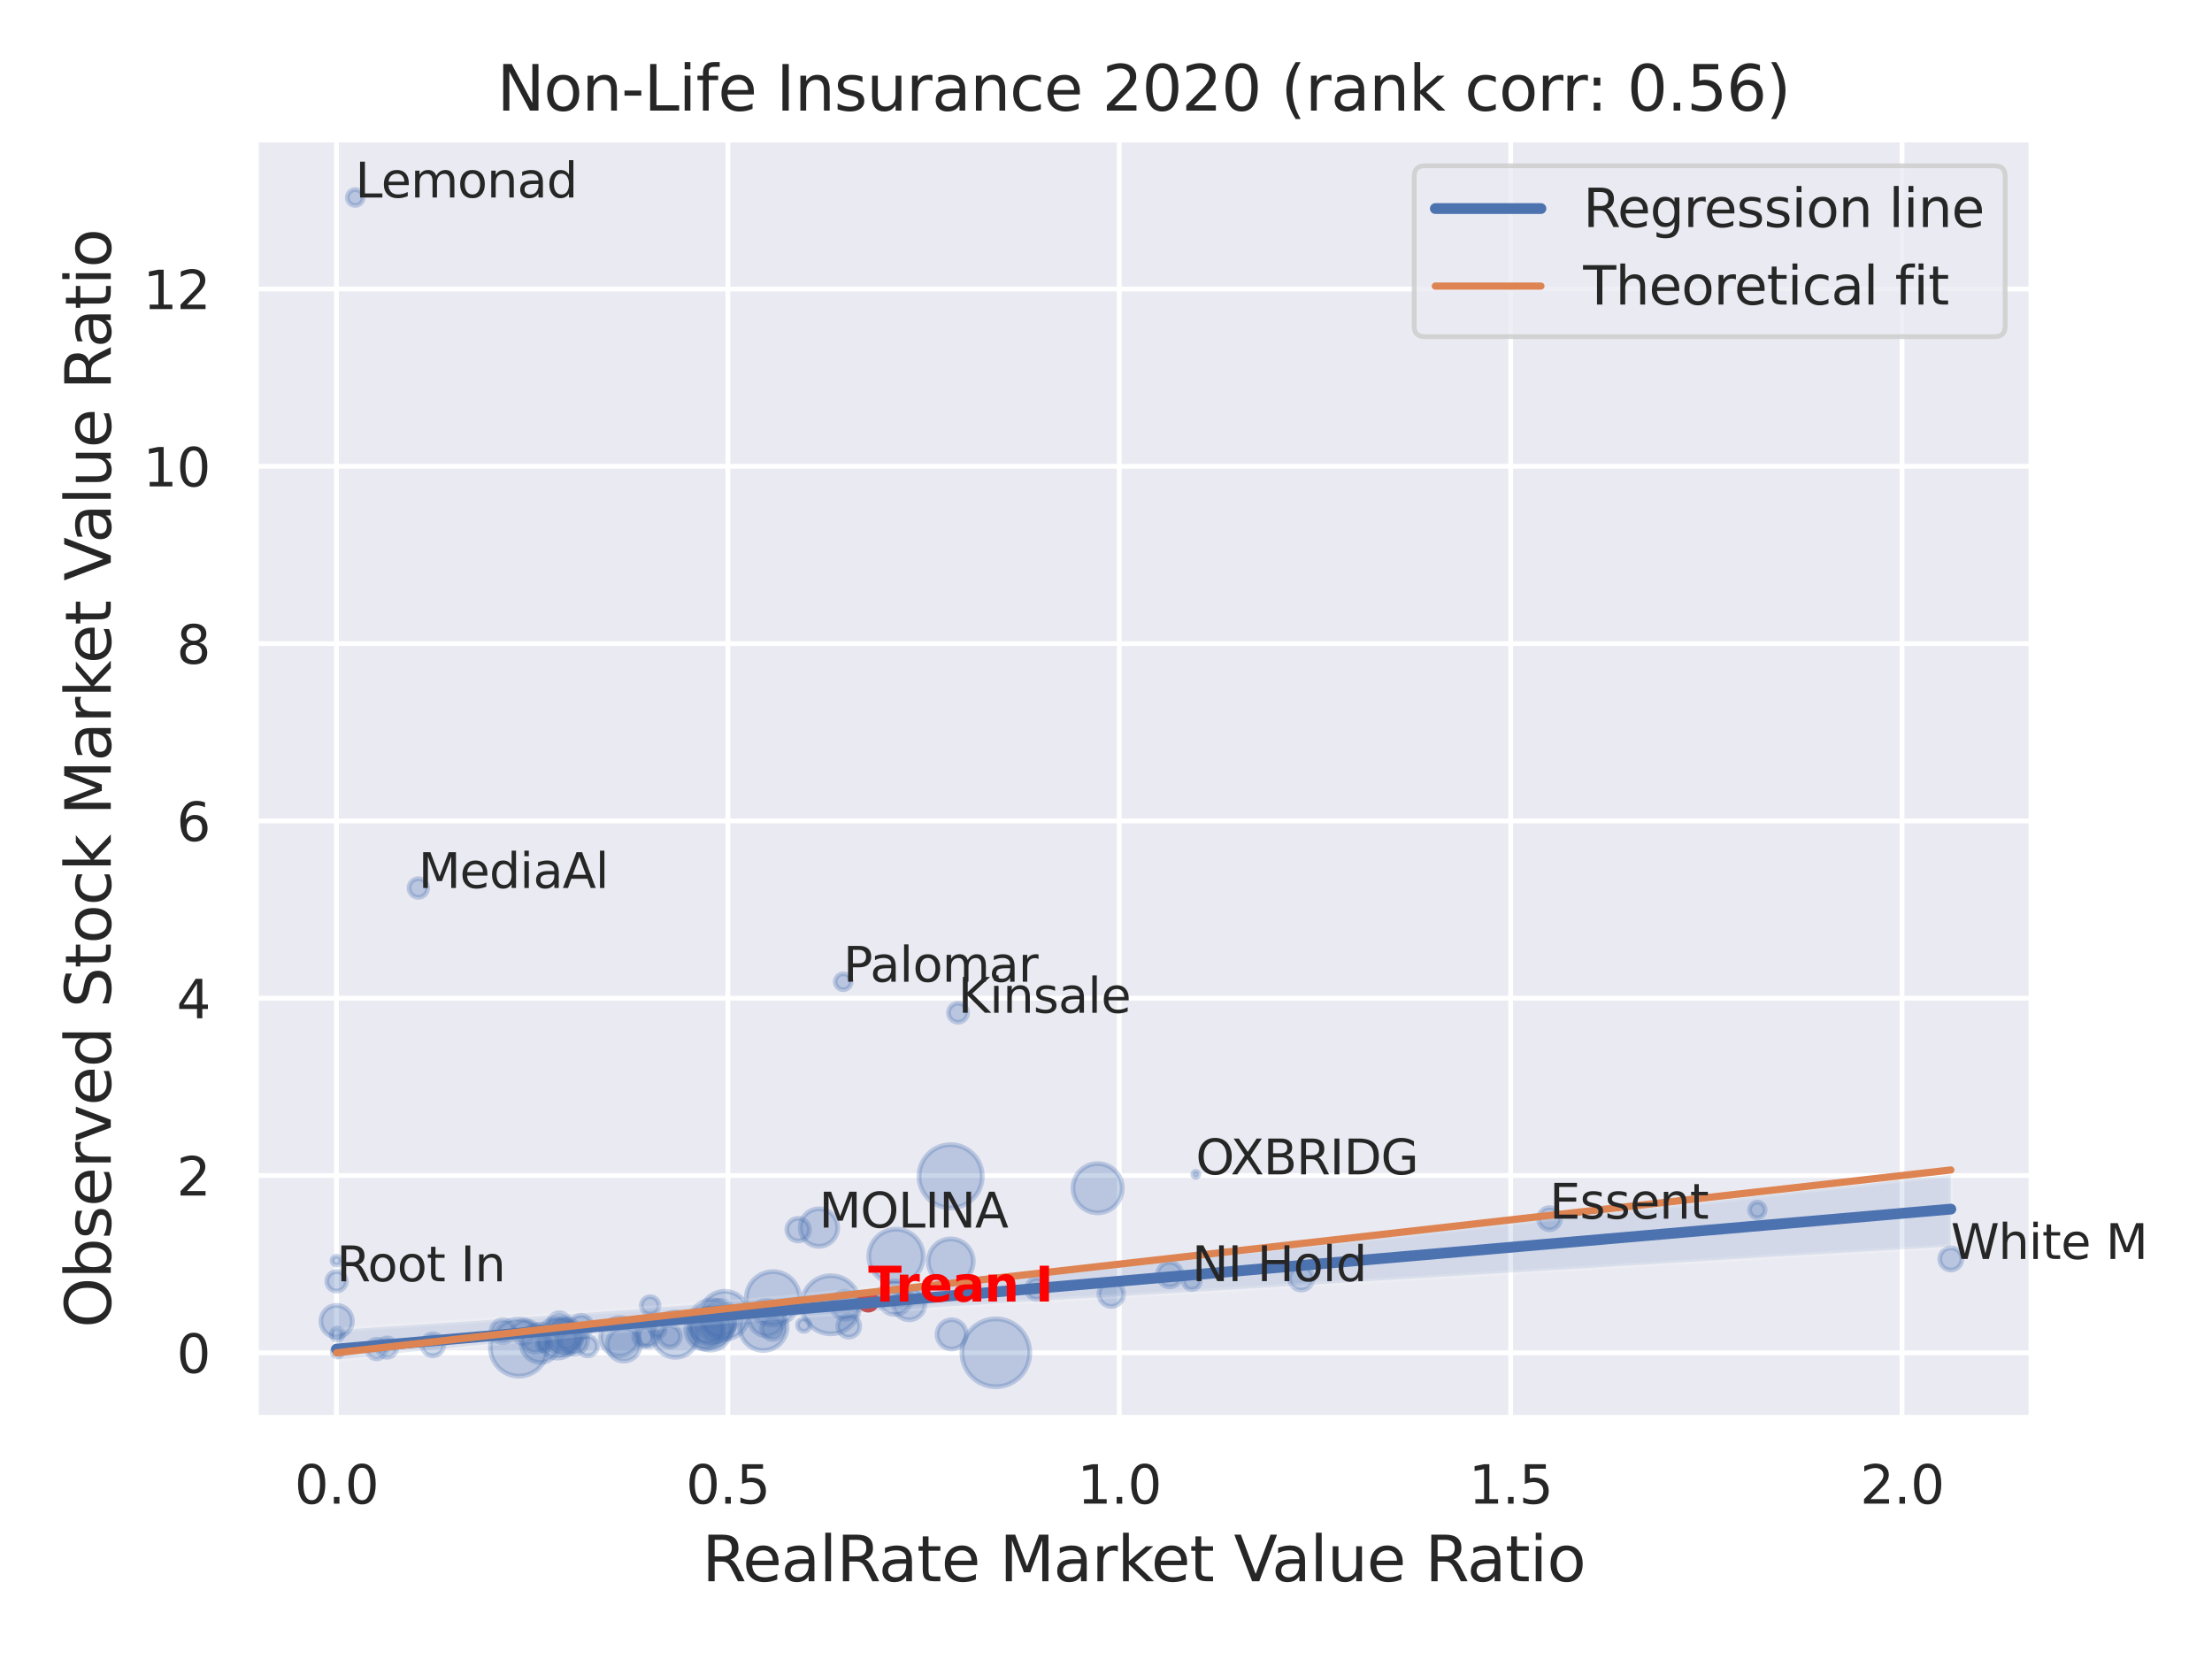 <?xml version="1.0" encoding="utf-8" standalone="no"?>
<!DOCTYPE svg PUBLIC "-//W3C//DTD SVG 1.1//EN"
  "http://www.w3.org/Graphics/SVG/1.1/DTD/svg11.dtd">
<svg xmlns:xlink="http://www.w3.org/1999/xlink" width="460.8pt" height="345.6pt" viewBox="0 0 460.8 345.6" xmlns="http://www.w3.org/2000/svg" version="1.1">
 <defs>
  <style type="text/css">*{stroke-linejoin: round; stroke-linecap: butt}</style>
 </defs>
 <g id="figure_1">
  <g id="patch_1">
   <path d="M 0 345.6 
L 460.8 345.6 
L 460.8 0 
L 0 0 
z
" style="fill: #ffffff"/>
  </g>
  <g id="axes_1">
   <g id="patch_2">
    <path d="M 53.28 295.38 
L 423.213 295.38 
L 423.213 29.04 
L 53.28 29.04 
z
" style="fill: #eaeaf2"/>
   </g>
   <g id="matplotlib.axis_1">
    <g id="xtick_1">
     <g id="line2d_1">
      <path d="M 70.095 295.38 
L 70.095 29.04 
" clip-path="url(#pa28bf8eddc)" style="fill: none; stroke: #ffffff; stroke-linecap: round"/>
     </g>
     <g id="text_1">
      <!-- 0.0 -->
      <g style="fill: #262626" transform="translate(61.348 313.238) scale(0.11 -0.11)">
       <defs>
        <path id="DejaVuSans-30" d="M 2034 4250 
Q 1547 4250 1301 3770 
Q 1056 3291 1056 2328 
Q 1056 1369 1301 889 
Q 1547 409 2034 409 
Q 2525 409 2770 889 
Q 3016 1369 3016 2328 
Q 3016 3291 2770 3770 
Q 2525 4250 2034 4250 
z
M 2034 4750 
Q 2819 4750 3233 4129 
Q 3647 3509 3647 2328 
Q 3647 1150 3233 529 
Q 2819 -91 2034 -91 
Q 1250 -91 836 529 
Q 422 1150 422 2328 
Q 422 3509 836 4129 
Q 1250 4750 2034 4750 
z
" transform="scale(0.016)"/>
        <path id="DejaVuSans-2e" d="M 684 794 
L 1344 794 
L 1344 0 
L 684 0 
L 684 794 
z
" transform="scale(0.016)"/>
       </defs>
       <use xlink:href="#DejaVuSans-30"/>
       <use xlink:href="#DejaVuSans-2e" x="63.623"/>
       <use xlink:href="#DejaVuSans-30" x="95.41"/>
      </g>
     </g>
    </g>
    <g id="xtick_2">
     <g id="line2d_2">
      <path d="M 151.629 295.38 
L 151.629 29.04 
" clip-path="url(#pa28bf8eddc)" style="fill: none; stroke: #ffffff; stroke-linecap: round"/>
     </g>
     <g id="text_2">
      <!-- 0.5 -->
      <g style="fill: #262626" transform="translate(142.882 313.238) scale(0.11 -0.11)">
       <defs>
        <path id="DejaVuSans-35" d="M 691 4666 
L 3169 4666 
L 3169 4134 
L 1269 4134 
L 1269 2991 
Q 1406 3038 1543 3061 
Q 1681 3084 1819 3084 
Q 2600 3084 3056 2656 
Q 3513 2228 3513 1497 
Q 3513 744 3044 326 
Q 2575 -91 1722 -91 
Q 1428 -91 1123 -41 
Q 819 9 494 109 
L 494 744 
Q 775 591 1075 516 
Q 1375 441 1709 441 
Q 2250 441 2565 725 
Q 2881 1009 2881 1497 
Q 2881 1984 2565 2268 
Q 2250 2553 1709 2553 
Q 1456 2553 1204 2497 
Q 953 2441 691 2322 
L 691 4666 
z
" transform="scale(0.016)"/>
       </defs>
       <use xlink:href="#DejaVuSans-30"/>
       <use xlink:href="#DejaVuSans-2e" x="63.623"/>
       <use xlink:href="#DejaVuSans-35" x="95.41"/>
      </g>
     </g>
    </g>
    <g id="xtick_3">
     <g id="line2d_3">
      <path d="M 233.162 295.38 
L 233.162 29.04 
" clip-path="url(#pa28bf8eddc)" style="fill: none; stroke: #ffffff; stroke-linecap: round"/>
     </g>
     <g id="text_3">
      <!-- 1.0 -->
      <g style="fill: #262626" transform="translate(224.415 313.238) scale(0.11 -0.11)">
       <defs>
        <path id="DejaVuSans-31" d="M 794 531 
L 1825 531 
L 1825 4091 
L 703 3866 
L 703 4441 
L 1819 4666 
L 2450 4666 
L 2450 531 
L 3481 531 
L 3481 0 
L 794 0 
L 794 531 
z
" transform="scale(0.016)"/>
       </defs>
       <use xlink:href="#DejaVuSans-31"/>
       <use xlink:href="#DejaVuSans-2e" x="63.623"/>
       <use xlink:href="#DejaVuSans-30" x="95.41"/>
      </g>
     </g>
    </g>
    <g id="xtick_4">
     <g id="line2d_4">
      <path d="M 314.695 295.38 
L 314.695 29.04 
" clip-path="url(#pa28bf8eddc)" style="fill: none; stroke: #ffffff; stroke-linecap: round"/>
     </g>
     <g id="text_4">
      <!-- 1.5 -->
      <g style="fill: #262626" transform="translate(305.949 313.238) scale(0.11 -0.11)">
       <use xlink:href="#DejaVuSans-31"/>
       <use xlink:href="#DejaVuSans-2e" x="63.623"/>
       <use xlink:href="#DejaVuSans-35" x="95.41"/>
      </g>
     </g>
    </g>
    <g id="xtick_5">
     <g id="line2d_5">
      <path d="M 396.229 295.38 
L 396.229 29.04 
" clip-path="url(#pa28bf8eddc)" style="fill: none; stroke: #ffffff; stroke-linecap: round"/>
     </g>
     <g id="text_5">
      <!-- 2.0 -->
      <g style="fill: #262626" transform="translate(387.482 313.238) scale(0.11 -0.11)">
       <defs>
        <path id="DejaVuSans-32" d="M 1228 531 
L 3431 531 
L 3431 0 
L 469 0 
L 469 531 
Q 828 903 1448 1529 
Q 2069 2156 2228 2338 
Q 2531 2678 2651 2914 
Q 2772 3150 2772 3378 
Q 2772 3750 2511 3984 
Q 2250 4219 1831 4219 
Q 1534 4219 1204 4116 
Q 875 4013 500 3803 
L 500 4441 
Q 881 4594 1212 4672 
Q 1544 4750 1819 4750 
Q 2544 4750 2975 4387 
Q 3406 4025 3406 3419 
Q 3406 3131 3298 2873 
Q 3191 2616 2906 2266 
Q 2828 2175 2409 1742 
Q 1991 1309 1228 531 
z
" transform="scale(0.016)"/>
       </defs>
       <use xlink:href="#DejaVuSans-32"/>
       <use xlink:href="#DejaVuSans-2e" x="63.623"/>
       <use xlink:href="#DejaVuSans-30" x="95.41"/>
      </g>
     </g>
    </g>
    <g id="text_6">
     <!-- RealRate Market Value Ratio -->
     <g style="fill: #262626" transform="translate(146.26 329.404) scale(0.13 -0.13)">
      <defs>
       <path id="DejaVuSans-52" d="M 2841 2188 
Q 3044 2119 3236 1894 
Q 3428 1669 3622 1275 
L 4263 0 
L 3584 0 
L 2988 1197 
Q 2756 1666 2539 1819 
Q 2322 1972 1947 1972 
L 1259 1972 
L 1259 0 
L 628 0 
L 628 4666 
L 2053 4666 
Q 2853 4666 3247 4331 
Q 3641 3997 3641 3322 
Q 3641 2881 3436 2590 
Q 3231 2300 2841 2188 
z
M 1259 4147 
L 1259 2491 
L 2053 2491 
Q 2509 2491 2742 2702 
Q 2975 2913 2975 3322 
Q 2975 3731 2742 3939 
Q 2509 4147 2053 4147 
L 1259 4147 
z
" transform="scale(0.016)"/>
       <path id="DejaVuSans-65" d="M 3597 1894 
L 3597 1613 
L 953 1613 
Q 991 1019 1311 708 
Q 1631 397 2203 397 
Q 2534 397 2845 478 
Q 3156 559 3463 722 
L 3463 178 
Q 3153 47 2828 -22 
Q 2503 -91 2169 -91 
Q 1331 -91 842 396 
Q 353 884 353 1716 
Q 353 2575 817 3079 
Q 1281 3584 2069 3584 
Q 2775 3584 3186 3129 
Q 3597 2675 3597 1894 
z
M 3022 2063 
Q 3016 2534 2758 2815 
Q 2500 3097 2075 3097 
Q 1594 3097 1305 2825 
Q 1016 2553 972 2059 
L 3022 2063 
z
" transform="scale(0.016)"/>
       <path id="DejaVuSans-61" d="M 2194 1759 
Q 1497 1759 1228 1600 
Q 959 1441 959 1056 
Q 959 750 1161 570 
Q 1363 391 1709 391 
Q 2188 391 2477 730 
Q 2766 1069 2766 1631 
L 2766 1759 
L 2194 1759 
z
M 3341 1997 
L 3341 0 
L 2766 0 
L 2766 531 
Q 2569 213 2275 61 
Q 1981 -91 1556 -91 
Q 1019 -91 701 211 
Q 384 513 384 1019 
Q 384 1609 779 1909 
Q 1175 2209 1959 2209 
L 2766 2209 
L 2766 2266 
Q 2766 2663 2505 2880 
Q 2244 3097 1772 3097 
Q 1472 3097 1187 3025 
Q 903 2953 641 2809 
L 641 3341 
Q 956 3463 1253 3523 
Q 1550 3584 1831 3584 
Q 2591 3584 2966 3190 
Q 3341 2797 3341 1997 
z
" transform="scale(0.016)"/>
       <path id="DejaVuSans-6c" d="M 603 4863 
L 1178 4863 
L 1178 0 
L 603 0 
L 603 4863 
z
" transform="scale(0.016)"/>
       <path id="DejaVuSans-74" d="M 1172 4494 
L 1172 3500 
L 2356 3500 
L 2356 3053 
L 1172 3053 
L 1172 1153 
Q 1172 725 1289 603 
Q 1406 481 1766 481 
L 2356 481 
L 2356 0 
L 1766 0 
Q 1100 0 847 248 
Q 594 497 594 1153 
L 594 3053 
L 172 3053 
L 172 3500 
L 594 3500 
L 594 4494 
L 1172 4494 
z
" transform="scale(0.016)"/>
       <path id="DejaVuSans-20" transform="scale(0.016)"/>
       <path id="DejaVuSans-4d" d="M 628 4666 
L 1569 4666 
L 2759 1491 
L 3956 4666 
L 4897 4666 
L 4897 0 
L 4281 0 
L 4281 4097 
L 3078 897 
L 2444 897 
L 1241 4097 
L 1241 0 
L 628 0 
L 628 4666 
z
" transform="scale(0.016)"/>
       <path id="DejaVuSans-72" d="M 2631 2963 
Q 2534 3019 2420 3045 
Q 2306 3072 2169 3072 
Q 1681 3072 1420 2755 
Q 1159 2438 1159 1844 
L 1159 0 
L 581 0 
L 581 3500 
L 1159 3500 
L 1159 2956 
Q 1341 3275 1631 3429 
Q 1922 3584 2338 3584 
Q 2397 3584 2469 3576 
Q 2541 3569 2628 3553 
L 2631 2963 
z
" transform="scale(0.016)"/>
       <path id="DejaVuSans-6b" d="M 581 4863 
L 1159 4863 
L 1159 1991 
L 2875 3500 
L 3609 3500 
L 1753 1863 
L 3688 0 
L 2938 0 
L 1159 1709 
L 1159 0 
L 581 0 
L 581 4863 
z
" transform="scale(0.016)"/>
       <path id="DejaVuSans-56" d="M 1831 0 
L 50 4666 
L 709 4666 
L 2188 738 
L 3669 4666 
L 4325 4666 
L 2547 0 
L 1831 0 
z
" transform="scale(0.016)"/>
       <path id="DejaVuSans-75" d="M 544 1381 
L 544 3500 
L 1119 3500 
L 1119 1403 
Q 1119 906 1312 657 
Q 1506 409 1894 409 
Q 2359 409 2629 706 
Q 2900 1003 2900 1516 
L 2900 3500 
L 3475 3500 
L 3475 0 
L 2900 0 
L 2900 538 
Q 2691 219 2414 64 
Q 2138 -91 1772 -91 
Q 1169 -91 856 284 
Q 544 659 544 1381 
z
M 1991 3584 
L 1991 3584 
z
" transform="scale(0.016)"/>
       <path id="DejaVuSans-69" d="M 603 3500 
L 1178 3500 
L 1178 0 
L 603 0 
L 603 3500 
z
M 603 4863 
L 1178 4863 
L 1178 4134 
L 603 4134 
L 603 4863 
z
" transform="scale(0.016)"/>
       <path id="DejaVuSans-6f" d="M 1959 3097 
Q 1497 3097 1228 2736 
Q 959 2375 959 1747 
Q 959 1119 1226 758 
Q 1494 397 1959 397 
Q 2419 397 2687 759 
Q 2956 1122 2956 1747 
Q 2956 2369 2687 2733 
Q 2419 3097 1959 3097 
z
M 1959 3584 
Q 2709 3584 3137 3096 
Q 3566 2609 3566 1747 
Q 3566 888 3137 398 
Q 2709 -91 1959 -91 
Q 1206 -91 779 398 
Q 353 888 353 1747 
Q 353 2609 779 3096 
Q 1206 3584 1959 3584 
z
" transform="scale(0.016)"/>
      </defs>
      <use xlink:href="#DejaVuSans-52"/>
      <use xlink:href="#DejaVuSans-65" x="64.982"/>
      <use xlink:href="#DejaVuSans-61" x="126.506"/>
      <use xlink:href="#DejaVuSans-6c" x="187.785"/>
      <use xlink:href="#DejaVuSans-52" x="215.568"/>
      <use xlink:href="#DejaVuSans-61" x="282.801"/>
      <use xlink:href="#DejaVuSans-74" x="344.08"/>
      <use xlink:href="#DejaVuSans-65" x="383.289"/>
      <use xlink:href="#DejaVuSans-20" x="444.812"/>
      <use xlink:href="#DejaVuSans-4d" x="476.6"/>
      <use xlink:href="#DejaVuSans-61" x="562.879"/>
      <use xlink:href="#DejaVuSans-72" x="624.158"/>
      <use xlink:href="#DejaVuSans-6b" x="665.271"/>
      <use xlink:href="#DejaVuSans-65" x="719.557"/>
      <use xlink:href="#DejaVuSans-74" x="781.08"/>
      <use xlink:href="#DejaVuSans-20" x="820.289"/>
      <use xlink:href="#DejaVuSans-56" x="852.076"/>
      <use xlink:href="#DejaVuSans-61" x="912.734"/>
      <use xlink:href="#DejaVuSans-6c" x="974.014"/>
      <use xlink:href="#DejaVuSans-75" x="1001.797"/>
      <use xlink:href="#DejaVuSans-65" x="1065.176"/>
      <use xlink:href="#DejaVuSans-20" x="1126.699"/>
      <use xlink:href="#DejaVuSans-52" x="1158.486"/>
      <use xlink:href="#DejaVuSans-61" x="1225.719"/>
      <use xlink:href="#DejaVuSans-74" x="1286.998"/>
      <use xlink:href="#DejaVuSans-69" x="1326.207"/>
      <use xlink:href="#DejaVuSans-6f" x="1353.99"/>
     </g>
    </g>
   </g>
   <g id="matplotlib.axis_2">
    <g id="ytick_1">
     <g id="line2d_6">
      <path d="M 53.28 281.812 
L 423.213 281.812 
" clip-path="url(#pa28bf8eddc)" style="fill: none; stroke: #ffffff; stroke-linecap: round"/>
     </g>
     <g id="text_7">
      <!-- 0 -->
      <g style="fill: #262626" transform="translate(36.781 285.991) scale(0.11 -0.11)">
       <use xlink:href="#DejaVuSans-30"/>
      </g>
     </g>
    </g>
    <g id="ytick_2">
     <g id="line2d_7">
      <path d="M 53.28 244.879 
L 423.213 244.879 
" clip-path="url(#pa28bf8eddc)" style="fill: none; stroke: #ffffff; stroke-linecap: round"/>
     </g>
     <g id="text_8">
      <!-- 2 -->
      <g style="fill: #262626" transform="translate(36.781 249.058) scale(0.11 -0.11)">
       <use xlink:href="#DejaVuSans-32"/>
      </g>
     </g>
    </g>
    <g id="ytick_3">
     <g id="line2d_8">
      <path d="M 53.28 207.946 
L 423.213 207.946 
" clip-path="url(#pa28bf8eddc)" style="fill: none; stroke: #ffffff; stroke-linecap: round"/>
     </g>
     <g id="text_9">
      <!-- 4 -->
      <g style="fill: #262626" transform="translate(36.781 212.125) scale(0.11 -0.11)">
       <defs>
        <path id="DejaVuSans-34" d="M 2419 4116 
L 825 1625 
L 2419 1625 
L 2419 4116 
z
M 2253 4666 
L 3047 4666 
L 3047 1625 
L 3713 1625 
L 3713 1100 
L 3047 1100 
L 3047 0 
L 2419 0 
L 2419 1100 
L 313 1100 
L 313 1709 
L 2253 4666 
z
" transform="scale(0.016)"/>
       </defs>
       <use xlink:href="#DejaVuSans-34"/>
      </g>
     </g>
    </g>
    <g id="ytick_4">
     <g id="line2d_9">
      <path d="M 53.28 171.013 
L 423.213 171.013 
" clip-path="url(#pa28bf8eddc)" style="fill: none; stroke: #ffffff; stroke-linecap: round"/>
     </g>
     <g id="text_10">
      <!-- 6 -->
      <g style="fill: #262626" transform="translate(36.781 175.192) scale(0.11 -0.11)">
       <defs>
        <path id="DejaVuSans-36" d="M 2113 2584 
Q 1688 2584 1439 2293 
Q 1191 2003 1191 1497 
Q 1191 994 1439 701 
Q 1688 409 2113 409 
Q 2538 409 2786 701 
Q 3034 994 3034 1497 
Q 3034 2003 2786 2293 
Q 2538 2584 2113 2584 
z
M 3366 4563 
L 3366 3988 
Q 3128 4100 2886 4159 
Q 2644 4219 2406 4219 
Q 1781 4219 1451 3797 
Q 1122 3375 1075 2522 
Q 1259 2794 1537 2939 
Q 1816 3084 2150 3084 
Q 2853 3084 3261 2657 
Q 3669 2231 3669 1497 
Q 3669 778 3244 343 
Q 2819 -91 2113 -91 
Q 1303 -91 875 529 
Q 447 1150 447 2328 
Q 447 3434 972 4092 
Q 1497 4750 2381 4750 
Q 2619 4750 2861 4703 
Q 3103 4656 3366 4563 
z
" transform="scale(0.016)"/>
       </defs>
       <use xlink:href="#DejaVuSans-36"/>
      </g>
     </g>
    </g>
    <g id="ytick_5">
     <g id="line2d_10">
      <path d="M 53.28 134.08 
L 423.213 134.08 
" clip-path="url(#pa28bf8eddc)" style="fill: none; stroke: #ffffff; stroke-linecap: round"/>
     </g>
     <g id="text_11">
      <!-- 8 -->
      <g style="fill: #262626" transform="translate(36.781 138.259) scale(0.11 -0.11)">
       <defs>
        <path id="DejaVuSans-38" d="M 2034 2216 
Q 1584 2216 1326 1975 
Q 1069 1734 1069 1313 
Q 1069 891 1326 650 
Q 1584 409 2034 409 
Q 2484 409 2743 651 
Q 3003 894 3003 1313 
Q 3003 1734 2745 1975 
Q 2488 2216 2034 2216 
z
M 1403 2484 
Q 997 2584 770 2862 
Q 544 3141 544 3541 
Q 544 4100 942 4425 
Q 1341 4750 2034 4750 
Q 2731 4750 3128 4425 
Q 3525 4100 3525 3541 
Q 3525 3141 3298 2862 
Q 3072 2584 2669 2484 
Q 3125 2378 3379 2068 
Q 3634 1759 3634 1313 
Q 3634 634 3220 271 
Q 2806 -91 2034 -91 
Q 1263 -91 848 271 
Q 434 634 434 1313 
Q 434 1759 690 2068 
Q 947 2378 1403 2484 
z
M 1172 3481 
Q 1172 3119 1398 2916 
Q 1625 2713 2034 2713 
Q 2441 2713 2670 2916 
Q 2900 3119 2900 3481 
Q 2900 3844 2670 4047 
Q 2441 4250 2034 4250 
Q 1625 4250 1398 4047 
Q 1172 3844 1172 3481 
z
" transform="scale(0.016)"/>
       </defs>
       <use xlink:href="#DejaVuSans-38"/>
      </g>
     </g>
    </g>
    <g id="ytick_6">
     <g id="line2d_11">
      <path d="M 53.28 97.147 
L 423.213 97.147 
" clip-path="url(#pa28bf8eddc)" style="fill: none; stroke: #ffffff; stroke-linecap: round"/>
     </g>
     <g id="text_12">
      <!-- 10 -->
      <g style="fill: #262626" transform="translate(29.782 101.326) scale(0.11 -0.11)">
       <use xlink:href="#DejaVuSans-31"/>
       <use xlink:href="#DejaVuSans-30" x="63.623"/>
      </g>
     </g>
    </g>
    <g id="ytick_7">
     <g id="line2d_12">
      <path d="M 53.28 60.214 
L 423.213 60.214 
" clip-path="url(#pa28bf8eddc)" style="fill: none; stroke: #ffffff; stroke-linecap: round"/>
     </g>
     <g id="text_13">
      <!-- 12 -->
      <g style="fill: #262626" transform="translate(29.782 64.393) scale(0.11 -0.11)">
       <use xlink:href="#DejaVuSans-31"/>
       <use xlink:href="#DejaVuSans-32" x="63.623"/>
      </g>
     </g>
    </g>
    <g id="text_14">
     <!-- Observed Stock Market Value Ratio -->
     <g style="fill: #262626" transform="translate(23.079 276.612) rotate(-90) scale(0.13 -0.13)">
      <defs>
       <path id="DejaVuSans-4f" d="M 2522 4238 
Q 1834 4238 1429 3725 
Q 1025 3213 1025 2328 
Q 1025 1447 1429 934 
Q 1834 422 2522 422 
Q 3209 422 3611 934 
Q 4013 1447 4013 2328 
Q 4013 3213 3611 3725 
Q 3209 4238 2522 4238 
z
M 2522 4750 
Q 3503 4750 4090 4092 
Q 4678 3434 4678 2328 
Q 4678 1225 4090 567 
Q 3503 -91 2522 -91 
Q 1538 -91 948 565 
Q 359 1222 359 2328 
Q 359 3434 948 4092 
Q 1538 4750 2522 4750 
z
" transform="scale(0.016)"/>
       <path id="DejaVuSans-62" d="M 3116 1747 
Q 3116 2381 2855 2742 
Q 2594 3103 2138 3103 
Q 1681 3103 1420 2742 
Q 1159 2381 1159 1747 
Q 1159 1113 1420 752 
Q 1681 391 2138 391 
Q 2594 391 2855 752 
Q 3116 1113 3116 1747 
z
M 1159 2969 
Q 1341 3281 1617 3432 
Q 1894 3584 2278 3584 
Q 2916 3584 3314 3078 
Q 3713 2572 3713 1747 
Q 3713 922 3314 415 
Q 2916 -91 2278 -91 
Q 1894 -91 1617 61 
Q 1341 213 1159 525 
L 1159 0 
L 581 0 
L 581 4863 
L 1159 4863 
L 1159 2969 
z
" transform="scale(0.016)"/>
       <path id="DejaVuSans-73" d="M 2834 3397 
L 2834 2853 
Q 2591 2978 2328 3040 
Q 2066 3103 1784 3103 
Q 1356 3103 1142 2972 
Q 928 2841 928 2578 
Q 928 2378 1081 2264 
Q 1234 2150 1697 2047 
L 1894 2003 
Q 2506 1872 2764 1633 
Q 3022 1394 3022 966 
Q 3022 478 2636 193 
Q 2250 -91 1575 -91 
Q 1294 -91 989 -36 
Q 684 19 347 128 
L 347 722 
Q 666 556 975 473 
Q 1284 391 1588 391 
Q 1994 391 2212 530 
Q 2431 669 2431 922 
Q 2431 1156 2273 1281 
Q 2116 1406 1581 1522 
L 1381 1569 
Q 847 1681 609 1914 
Q 372 2147 372 2553 
Q 372 3047 722 3315 
Q 1072 3584 1716 3584 
Q 2034 3584 2315 3537 
Q 2597 3491 2834 3397 
z
" transform="scale(0.016)"/>
       <path id="DejaVuSans-76" d="M 191 3500 
L 800 3500 
L 1894 563 
L 2988 3500 
L 3597 3500 
L 2284 0 
L 1503 0 
L 191 3500 
z
" transform="scale(0.016)"/>
       <path id="DejaVuSans-64" d="M 2906 2969 
L 2906 4863 
L 3481 4863 
L 3481 0 
L 2906 0 
L 2906 525 
Q 2725 213 2448 61 
Q 2172 -91 1784 -91 
Q 1150 -91 751 415 
Q 353 922 353 1747 
Q 353 2572 751 3078 
Q 1150 3584 1784 3584 
Q 2172 3584 2448 3432 
Q 2725 3281 2906 2969 
z
M 947 1747 
Q 947 1113 1208 752 
Q 1469 391 1925 391 
Q 2381 391 2643 752 
Q 2906 1113 2906 1747 
Q 2906 2381 2643 2742 
Q 2381 3103 1925 3103 
Q 1469 3103 1208 2742 
Q 947 2381 947 1747 
z
" transform="scale(0.016)"/>
       <path id="DejaVuSans-53" d="M 3425 4513 
L 3425 3897 
Q 3066 4069 2747 4153 
Q 2428 4238 2131 4238 
Q 1616 4238 1336 4038 
Q 1056 3838 1056 3469 
Q 1056 3159 1242 3001 
Q 1428 2844 1947 2747 
L 2328 2669 
Q 3034 2534 3370 2195 
Q 3706 1856 3706 1288 
Q 3706 609 3251 259 
Q 2797 -91 1919 -91 
Q 1588 -91 1214 -16 
Q 841 59 441 206 
L 441 856 
Q 825 641 1194 531 
Q 1563 422 1919 422 
Q 2459 422 2753 634 
Q 3047 847 3047 1241 
Q 3047 1584 2836 1778 
Q 2625 1972 2144 2069 
L 1759 2144 
Q 1053 2284 737 2584 
Q 422 2884 422 3419 
Q 422 4038 858 4394 
Q 1294 4750 2059 4750 
Q 2388 4750 2728 4690 
Q 3069 4631 3425 4513 
z
" transform="scale(0.016)"/>
       <path id="DejaVuSans-63" d="M 3122 3366 
L 3122 2828 
Q 2878 2963 2633 3030 
Q 2388 3097 2138 3097 
Q 1578 3097 1268 2742 
Q 959 2388 959 1747 
Q 959 1106 1268 751 
Q 1578 397 2138 397 
Q 2388 397 2633 464 
Q 2878 531 3122 666 
L 3122 134 
Q 2881 22 2623 -34 
Q 2366 -91 2075 -91 
Q 1284 -91 818 406 
Q 353 903 353 1747 
Q 353 2603 823 3093 
Q 1294 3584 2113 3584 
Q 2378 3584 2631 3529 
Q 2884 3475 3122 3366 
z
" transform="scale(0.016)"/>
      </defs>
      <use xlink:href="#DejaVuSans-4f"/>
      <use xlink:href="#DejaVuSans-62" x="78.711"/>
      <use xlink:href="#DejaVuSans-73" x="142.188"/>
      <use xlink:href="#DejaVuSans-65" x="194.287"/>
      <use xlink:href="#DejaVuSans-72" x="255.811"/>
      <use xlink:href="#DejaVuSans-76" x="296.924"/>
      <use xlink:href="#DejaVuSans-65" x="356.104"/>
      <use xlink:href="#DejaVuSans-64" x="417.627"/>
      <use xlink:href="#DejaVuSans-20" x="481.104"/>
      <use xlink:href="#DejaVuSans-53" x="512.891"/>
      <use xlink:href="#DejaVuSans-74" x="576.367"/>
      <use xlink:href="#DejaVuSans-6f" x="615.576"/>
      <use xlink:href="#DejaVuSans-63" x="676.758"/>
      <use xlink:href="#DejaVuSans-6b" x="731.738"/>
      <use xlink:href="#DejaVuSans-20" x="789.648"/>
      <use xlink:href="#DejaVuSans-4d" x="821.436"/>
      <use xlink:href="#DejaVuSans-61" x="907.715"/>
      <use xlink:href="#DejaVuSans-72" x="968.994"/>
      <use xlink:href="#DejaVuSans-6b" x="1010.107"/>
      <use xlink:href="#DejaVuSans-65" x="1064.393"/>
      <use xlink:href="#DejaVuSans-74" x="1125.916"/>
      <use xlink:href="#DejaVuSans-20" x="1165.125"/>
      <use xlink:href="#DejaVuSans-56" x="1196.912"/>
      <use xlink:href="#DejaVuSans-61" x="1257.57"/>
      <use xlink:href="#DejaVuSans-6c" x="1318.85"/>
      <use xlink:href="#DejaVuSans-75" x="1346.633"/>
      <use xlink:href="#DejaVuSans-65" x="1410.012"/>
      <use xlink:href="#DejaVuSans-20" x="1471.535"/>
      <use xlink:href="#DejaVuSans-52" x="1503.322"/>
      <use xlink:href="#DejaVuSans-61" x="1570.555"/>
      <use xlink:href="#DejaVuSans-74" x="1631.834"/>
      <use xlink:href="#DejaVuSans-69" x="1671.043"/>
      <use xlink:href="#DejaVuSans-6f" x="1698.826"/>
     </g>
    </g>
   </g>
   <g id="PathCollection_1">
    <path d="M 140.711 282.751 
C 141.957 282.751 143.153 282.256 144.034 281.374 
C 144.916 280.493 145.411 279.298 145.411 278.051 
C 145.411 276.805 144.916 275.609 144.034 274.728 
C 143.153 273.847 141.957 273.352 140.711 273.352 
C 139.465 273.352 138.269 273.847 137.388 274.728 
C 136.507 275.609 136.011 276.805 136.011 278.051 
C 136.011 279.298 136.507 280.493 137.388 281.374 
C 138.269 282.256 139.465 282.751 140.711 282.751 
z
" clip-path="url(#pa28bf8eddc)" style="fill: #4c72b0; fill-opacity: 0.3; stroke: #4c72b0; stroke-opacity: 0.3"/>
    <path d="M 108.104 286.678 
C 109.681 286.678 111.193 286.052 112.309 284.937 
C 113.424 283.822 114.05 282.309 114.05 280.732 
C 114.05 279.155 113.424 277.642 112.309 276.527 
C 111.193 275.412 109.681 274.785 108.104 274.785 
C 106.527 274.785 105.014 275.412 103.899 276.527 
C 102.784 277.642 102.157 279.155 102.157 280.732 
C 102.157 282.309 102.784 283.822 103.899 284.937 
C 105.014 286.052 106.527 286.678 108.104 286.678 
z
" clip-path="url(#pa28bf8eddc)" style="fill: #4c72b0; fill-opacity: 0.3; stroke: #4c72b0; stroke-opacity: 0.3"/>
    <path d="M 186.447 273.814 
C 187.373 273.814 188.26 273.447 188.915 272.792 
C 189.569 272.138 189.937 271.25 189.937 270.324 
C 189.937 269.399 189.569 268.511 188.915 267.856 
C 188.26 267.202 187.373 266.834 186.447 266.834 
C 185.522 266.834 184.634 267.202 183.979 267.856 
C 183.325 268.511 182.957 269.399 182.957 270.324 
C 182.957 271.25 183.325 272.138 183.979 272.792 
C 184.634 273.447 185.522 273.814 186.447 273.814 
z
" clip-path="url(#pa28bf8eddc)" style="fill: #4c72b0; fill-opacity: 0.3; stroke: #4c72b0; stroke-opacity: 0.3"/>
    <path d="M 129.124 282.466 
C 130.184 282.466 131.2 282.045 131.949 281.296 
C 132.698 280.547 133.118 279.531 133.118 278.472 
C 133.118 277.413 132.698 276.397 131.949 275.648 
C 131.2 274.899 130.184 274.478 129.124 274.478 
C 128.065 274.478 127.049 274.899 126.3 275.648 
C 125.551 276.397 125.13 277.413 125.13 278.472 
C 125.13 279.531 125.551 280.547 126.3 281.296 
C 127.049 282.045 128.065 282.466 129.124 282.466 
z
" clip-path="url(#pa28bf8eddc)" style="fill: #4c72b0; fill-opacity: 0.3; stroke: #4c72b0; stroke-opacity: 0.3"/>
    <path d="M 137.011 278.575 
C 137.416 278.575 137.805 278.414 138.092 278.127 
C 138.378 277.841 138.539 277.452 138.539 277.046 
C 138.539 276.641 138.378 276.252 138.092 275.965 
C 137.805 275.679 137.416 275.518 137.011 275.518 
C 136.605 275.518 136.216 275.679 135.93 275.965 
C 135.643 276.252 135.482 276.641 135.482 277.046 
C 135.482 277.452 135.643 277.841 135.93 278.127 
C 136.216 278.414 136.605 278.575 137.011 278.575 
z
" clip-path="url(#pa28bf8eddc)" style="fill: #4c72b0; fill-opacity: 0.3; stroke: #4c72b0; stroke-opacity: 0.3"/>
    <path d="M 228.657 252.655 
C 230.018 252.655 231.323 252.115 232.285 251.153 
C 233.248 250.19 233.788 248.885 233.788 247.525 
C 233.788 246.164 233.248 244.859 232.285 243.896 
C 231.323 242.934 230.018 242.394 228.657 242.394 
C 227.297 242.394 225.991 242.934 225.029 243.896 
C 224.067 244.859 223.526 246.164 223.526 247.525 
C 223.526 248.885 224.067 250.19 225.029 251.153 
C 225.991 252.115 227.297 252.655 228.657 252.655 
z
" clip-path="url(#pa28bf8eddc)" style="fill: #4c72b0; fill-opacity: 0.3; stroke: #4c72b0; stroke-opacity: 0.3"/>
    <path d="M 116.173 282.908 
C 117.279 282.908 118.341 282.468 119.123 281.686 
C 119.906 280.903 120.345 279.842 120.345 278.735 
C 120.345 277.629 119.906 276.567 119.123 275.785 
C 118.341 275.002 117.279 274.563 116.173 274.563 
C 115.066 274.563 114.005 275.002 113.222 275.785 
C 112.44 276.567 112 277.629 112 278.735 
C 112 279.842 112.44 280.903 113.222 281.686 
C 114.005 282.468 115.066 282.908 116.173 282.908 
z
" clip-path="url(#pa28bf8eddc)" style="fill: #4c72b0; fill-opacity: 0.3; stroke: #4c72b0; stroke-opacity: 0.3"/>
    <path d="M 176.101 274.8 
C 176.872 274.8 177.61 274.494 178.155 273.949 
C 178.7 273.405 179.006 272.666 179.006 271.896 
C 179.006 271.125 178.7 270.386 178.155 269.842 
C 177.61 269.297 176.872 268.991 176.101 268.991 
C 175.331 268.991 174.592 269.297 174.047 269.842 
C 173.503 270.386 173.197 271.125 173.197 271.896 
C 173.197 272.666 173.503 273.405 174.047 273.949 
C 174.592 274.494 175.331 274.8 176.101 274.8 
z
" clip-path="url(#pa28bf8eddc)" style="fill: #4c72b0; fill-opacity: 0.3; stroke: #4c72b0; stroke-opacity: 0.3"/>
    <path d="M 147.271 279.81 
C 148.186 279.81 149.064 279.447 149.712 278.799 
C 150.359 278.152 150.723 277.274 150.723 276.358 
C 150.723 275.442 150.359 274.564 149.712 273.917 
C 149.064 273.269 148.186 272.905 147.271 272.905 
C 146.355 272.905 145.477 273.269 144.829 273.917 
C 144.182 274.564 143.818 275.442 143.818 276.358 
C 143.818 277.274 144.182 278.152 144.829 278.799 
C 145.477 279.447 146.355 279.81 147.271 279.81 
z
" clip-path="url(#pa28bf8eddc)" style="fill: #4c72b0; fill-opacity: 0.3; stroke: #4c72b0; stroke-opacity: 0.3"/>
    <path d="M 198.063 267.466 
C 199.306 267.466 200.5 266.972 201.379 266.092 
C 202.259 265.213 202.753 264.02 202.753 262.776 
C 202.753 261.532 202.259 260.338 201.379 259.459 
C 200.5 258.579 199.306 258.085 198.063 258.085 
C 196.819 258.085 195.625 258.579 194.746 259.459 
C 193.866 260.338 193.372 261.532 193.372 262.776 
C 193.372 264.02 193.866 265.213 194.746 266.092 
C 195.625 266.972 196.819 267.466 198.063 267.466 
z
" clip-path="url(#pa28bf8eddc)" style="fill: #4c72b0; fill-opacity: 0.3; stroke: #4c72b0; stroke-opacity: 0.3"/>
    <path d="M 166.279 258.52 
C 166.906 258.52 167.506 258.271 167.949 257.828 
C 168.392 257.386 168.64 256.785 168.64 256.159 
C 168.64 255.533 168.392 254.932 167.949 254.49 
C 167.506 254.047 166.906 253.798 166.279 253.798 
C 165.653 253.798 165.053 254.047 164.61 254.49 
C 164.167 254.932 163.919 255.533 163.919 256.159 
C 163.919 256.785 164.167 257.386 164.61 257.828 
C 165.053 258.271 165.653 258.52 166.279 258.52 
z
" clip-path="url(#pa28bf8eddc)" style="fill: #4c72b0; fill-opacity: 0.3; stroke: #4c72b0; stroke-opacity: 0.3"/>
    <path d="M 148.332 280.211 
C 149.581 280.211 150.778 279.715 151.661 278.832 
C 152.545 277.949 153.041 276.751 153.041 275.502 
C 153.041 274.253 152.545 273.055 151.661 272.172 
C 150.778 271.289 149.581 270.793 148.332 270.793 
C 147.083 270.793 145.885 271.289 145.002 272.172 
C 144.119 273.055 143.623 274.253 143.623 275.502 
C 143.623 276.751 144.119 277.949 145.002 278.832 
C 145.885 279.715 147.083 280.211 148.332 280.211 
z
" clip-path="url(#pa28bf8eddc)" style="fill: #4c72b0; fill-opacity: 0.3; stroke: #4c72b0; stroke-opacity: 0.3"/>
    <path d="M 243.677 268.084 
C 244.356 268.084 245.007 267.814 245.487 267.334 
C 245.967 266.854 246.237 266.203 246.237 265.524 
C 246.237 264.845 245.967 264.194 245.487 263.714 
C 245.007 263.233 244.356 262.964 243.677 262.964 
C 242.998 262.964 242.347 263.233 241.867 263.714 
C 241.387 264.194 241.117 264.845 241.117 265.524 
C 241.117 266.203 241.387 266.854 241.867 267.334 
C 242.347 267.814 242.998 268.084 243.677 268.084 
z
" clip-path="url(#pa28bf8eddc)" style="fill: #4c72b0; fill-opacity: 0.3; stroke: #4c72b0; stroke-opacity: 0.3"/>
    <path d="M 70.255 279.182 
C 70.586 279.182 70.903 279.051 71.136 278.818 
C 71.37 278.584 71.501 278.267 71.501 277.937 
C 71.501 277.607 71.37 277.29 71.136 277.056 
C 70.903 276.823 70.586 276.691 70.255 276.691 
C 69.925 276.691 69.608 276.823 69.375 277.056 
C 69.141 277.29 69.01 277.607 69.01 277.937 
C 69.01 278.267 69.141 278.584 69.375 278.818 
C 69.608 279.051 69.925 279.182 70.255 279.182 
z
" clip-path="url(#pa28bf8eddc)" style="fill: #4c72b0; fill-opacity: 0.3; stroke: #4c72b0; stroke-opacity: 0.3"/>
    <path d="M 109.127 279.857 
C 109.756 279.857 110.36 279.607 110.805 279.162 
C 111.25 278.717 111.5 278.113 111.5 277.484 
C 111.5 276.855 111.25 276.251 110.805 275.806 
C 110.36 275.361 109.756 275.111 109.127 275.111 
C 108.497 275.111 107.894 275.361 107.449 275.806 
C 107.004 276.251 106.754 276.855 106.754 277.484 
C 106.754 278.113 107.004 278.717 107.449 279.162 
C 107.894 279.607 108.497 279.857 109.127 279.857 
z
" clip-path="url(#pa28bf8eddc)" style="fill: #4c72b0; fill-opacity: 0.3; stroke: #4c72b0; stroke-opacity: 0.3"/>
    <path d="M 366.086 253.665 
C 366.516 253.665 366.928 253.494 367.232 253.19 
C 367.536 252.886 367.707 252.474 367.707 252.044 
C 367.707 251.614 367.536 251.202 367.232 250.898 
C 366.928 250.594 366.516 250.423 366.086 250.423 
C 365.656 250.423 365.244 250.594 364.94 250.898 
C 364.636 251.202 364.465 251.614 364.465 252.044 
C 364.465 252.474 364.636 252.886 364.94 253.19 
C 365.244 253.494 365.656 253.665 366.086 253.665 
z
" clip-path="url(#pa28bf8eddc)" style="fill: #4c72b0; fill-opacity: 0.3; stroke: #4c72b0; stroke-opacity: 0.3"/>
    <path d="M 198.037 251.633 
C 199.784 251.633 201.459 250.939 202.695 249.704 
C 203.93 248.469 204.624 246.793 204.624 245.046 
C 204.624 243.3 203.93 241.624 202.695 240.389 
C 201.459 239.154 199.784 238.46 198.037 238.46 
C 196.291 238.46 194.615 239.154 193.38 240.389 
C 192.145 241.624 191.451 243.3 191.451 245.046 
C 191.451 246.793 192.145 248.469 193.38 249.704 
C 194.615 250.939 196.291 251.633 198.037 251.633 
z
" clip-path="url(#pa28bf8eddc)" style="fill: #4c72b0; fill-opacity: 0.3; stroke: #4c72b0; stroke-opacity: 0.3"/>
    <path d="M 406.398 264.578 
C 407.01 264.578 407.598 264.335 408.031 263.902 
C 408.464 263.469 408.707 262.881 408.707 262.269 
C 408.707 261.656 408.464 261.069 408.031 260.636 
C 407.598 260.203 407.01 259.959 406.398 259.959 
C 405.785 259.959 405.198 260.203 404.765 260.636 
C 404.332 261.069 404.088 261.656 404.088 262.269 
C 404.088 262.881 404.332 263.469 404.765 263.902 
C 405.198 264.335 405.785 264.578 406.398 264.578 
z
" clip-path="url(#pa28bf8eddc)" style="fill: #4c72b0; fill-opacity: 0.3; stroke: #4c72b0; stroke-opacity: 0.3"/>
    <path d="M 139.542 280.589 
C 140.124 280.589 140.682 280.358 141.094 279.946 
C 141.505 279.535 141.736 278.976 141.736 278.394 
C 141.736 277.812 141.505 277.254 141.094 276.843 
C 140.682 276.431 140.124 276.2 139.542 276.2 
C 138.96 276.2 138.402 276.431 137.99 276.843 
C 137.578 277.254 137.347 277.812 137.347 278.394 
C 137.347 278.976 137.578 279.535 137.99 279.946 
C 138.402 280.358 138.96 280.589 139.542 280.589 
z
" clip-path="url(#pa28bf8eddc)" style="fill: #4c72b0; fill-opacity: 0.3; stroke: #4c72b0; stroke-opacity: 0.3"/>
    <path d="M 78.464 283.067 
C 79.007 283.067 79.528 282.852 79.912 282.467 
C 80.297 282.083 80.512 281.562 80.512 281.019 
C 80.512 280.476 80.297 279.955 79.912 279.571 
C 79.528 279.186 79.007 278.971 78.464 278.971 
C 77.921 278.971 77.4 279.186 77.015 279.571 
C 76.631 279.955 76.416 280.476 76.416 281.019 
C 76.416 281.562 76.631 282.083 77.015 282.467 
C 77.4 282.852 77.921 283.067 78.464 283.067 
z
" clip-path="url(#pa28bf8eddc)" style="fill: #4c72b0; fill-opacity: 0.3; stroke: #4c72b0; stroke-opacity: 0.3"/>
    <path d="M 119.593 282.087 
C 120.338 282.087 121.054 281.791 121.581 281.263 
C 122.109 280.736 122.405 280.021 122.405 279.275 
C 122.405 278.529 122.109 277.814 121.581 277.286 
C 121.054 276.759 120.338 276.463 119.593 276.463 
C 118.847 276.463 118.132 276.759 117.604 277.286 
C 117.077 277.814 116.781 278.529 116.781 279.275 
C 116.781 280.021 117.077 280.736 117.604 281.263 
C 118.132 281.791 118.847 282.087 119.593 282.087 
z
" clip-path="url(#pa28bf8eddc)" style="fill: #4c72b0; fill-opacity: 0.3; stroke: #4c72b0; stroke-opacity: 0.3"/>
    <path d="M 147.979 281.258 
C 149.122 281.258 150.22 280.804 151.028 279.995 
C 151.837 279.186 152.292 278.089 152.292 276.945 
C 152.292 275.801 151.837 274.704 151.028 273.896 
C 150.22 273.087 149.122 272.632 147.979 272.632 
C 146.835 272.632 145.738 273.087 144.929 273.896 
C 144.12 274.704 143.666 275.801 143.666 276.945 
C 143.666 278.089 144.12 279.186 144.929 279.995 
C 145.738 280.804 146.835 281.258 147.979 281.258 
z
" clip-path="url(#pa28bf8eddc)" style="fill: #4c72b0; fill-opacity: 0.3; stroke: #4c72b0; stroke-opacity: 0.3"/>
    <path d="M 271.075 268.736 
C 271.724 268.736 272.347 268.478 272.806 268.019 
C 273.265 267.56 273.523 266.937 273.523 266.288 
C 273.523 265.638 273.265 265.016 272.806 264.557 
C 272.347 264.097 271.724 263.839 271.075 263.839 
C 270.425 263.839 269.802 264.097 269.343 264.557 
C 268.884 265.016 268.626 265.638 268.626 266.288 
C 268.626 266.937 268.884 267.56 269.343 268.019 
C 269.802 268.478 270.425 268.736 271.075 268.736 
z
" clip-path="url(#pa28bf8eddc)" style="fill: #4c72b0; fill-opacity: 0.3; stroke: #4c72b0; stroke-opacity: 0.3"/>
    <path d="M 231.492 272.152 
C 232.174 272.152 232.828 271.881 233.31 271.399 
C 233.792 270.917 234.063 270.263 234.063 269.582 
C 234.063 268.9 233.792 268.246 233.31 267.764 
C 232.828 267.282 232.174 267.011 231.492 267.011 
C 230.81 267.011 230.156 267.282 229.674 267.764 
C 229.192 268.246 228.922 268.9 228.922 269.582 
C 228.922 270.263 229.192 270.917 229.674 271.399 
C 230.156 271.881 230.81 272.152 231.492 272.152 
z
" clip-path="url(#pa28bf8eddc)" style="fill: #4c72b0; fill-opacity: 0.3; stroke: #4c72b0; stroke-opacity: 0.3"/>
    <path d="M 121.075 278.545 
C 121.679 278.545 122.258 278.305 122.685 277.878 
C 123.112 277.451 123.352 276.872 123.352 276.268 
C 123.352 275.664 123.112 275.085 122.685 274.658 
C 122.258 274.231 121.679 273.991 121.075 273.991 
C 120.471 273.991 119.892 274.231 119.465 274.658 
C 119.038 275.085 118.798 275.664 118.798 276.268 
C 118.798 276.872 119.038 277.451 119.465 277.878 
C 119.892 278.305 120.471 278.545 121.075 278.545 
z
" clip-path="url(#pa28bf8eddc)" style="fill: #4c72b0; fill-opacity: 0.3; stroke: #4c72b0; stroke-opacity: 0.3"/>
    <path d="M 150.957 278.954 
C 152.277 278.954 153.544 278.429 154.478 277.496 
C 155.411 276.562 155.936 275.296 155.936 273.975 
C 155.936 272.655 155.411 271.388 154.478 270.454 
C 153.544 269.521 152.277 268.996 150.957 268.996 
C 149.637 268.996 148.37 269.521 147.436 270.454 
C 146.503 271.388 145.978 272.655 145.978 273.975 
C 145.978 275.296 146.503 276.562 147.436 277.496 
C 148.37 278.429 149.637 278.954 150.957 278.954 
z
" clip-path="url(#pa28bf8eddc)" style="fill: #4c72b0; fill-opacity: 0.3; stroke: #4c72b0; stroke-opacity: 0.3"/>
    <path d="M 159.027 281.328 
C 160.334 281.328 161.587 280.808 162.511 279.884 
C 163.435 278.96 163.955 277.707 163.955 276.4 
C 163.955 275.093 163.435 273.84 162.511 272.916 
C 161.587 271.992 160.334 271.472 159.027 271.472 
C 157.72 271.472 156.467 271.992 155.543 272.916 
C 154.619 273.84 154.099 275.093 154.099 276.4 
C 154.099 277.707 154.619 278.96 155.543 279.884 
C 156.467 280.808 157.72 281.328 159.027 281.328 
z
" clip-path="url(#pa28bf8eddc)" style="fill: #4c72b0; fill-opacity: 0.3; stroke: #4c72b0; stroke-opacity: 0.3"/>
    <path d="M 70.128 278.503 
C 70.998 278.503 71.833 278.158 72.449 277.542 
C 73.064 276.927 73.41 276.092 73.41 275.221 
C 73.41 274.351 73.064 273.516 72.449 272.901 
C 71.833 272.285 70.998 271.939 70.128 271.939 
C 69.258 271.939 68.423 272.285 67.807 272.901 
C 67.192 273.516 66.846 274.351 66.846 275.221 
C 66.846 276.092 67.192 276.927 67.807 277.542 
C 68.423 278.158 69.258 278.503 70.128 278.503 
z
" clip-path="url(#pa28bf8eddc)" style="fill: #4c72b0; fill-opacity: 0.3; stroke: #4c72b0; stroke-opacity: 0.3"/>
    <path d="M 159.713 278.288 
C 160.692 278.288 161.632 277.899 162.324 277.206 
C 163.016 276.514 163.406 275.575 163.406 274.595 
C 163.406 273.616 163.016 272.677 162.324 271.984 
C 161.632 271.292 160.692 270.903 159.713 270.903 
C 158.734 270.903 157.794 271.292 157.102 271.984 
C 156.409 272.677 156.02 273.616 156.02 274.595 
C 156.02 275.575 156.409 276.514 157.102 277.206 
C 157.794 277.899 158.734 278.288 159.713 278.288 
z
" clip-path="url(#pa28bf8eddc)" style="fill: #4c72b0; fill-opacity: 0.3; stroke: #4c72b0; stroke-opacity: 0.3"/>
    <path d="M 112.557 283.825 
C 113.613 283.825 114.626 283.405 115.373 282.659 
C 116.119 281.912 116.539 280.899 116.539 279.843 
C 116.539 278.787 116.119 277.775 115.373 277.028 
C 114.626 276.281 113.613 275.862 112.557 275.862 
C 111.502 275.862 110.489 276.281 109.742 277.028 
C 108.995 277.775 108.576 278.787 108.576 279.843 
C 108.576 280.899 108.995 281.912 109.742 282.659 
C 110.489 283.405 111.502 283.825 112.557 283.825 
z
" clip-path="url(#pa28bf8eddc)" style="fill: #4c72b0; fill-opacity: 0.3; stroke: #4c72b0; stroke-opacity: 0.3"/>
    <path d="M 207.455 288.879 
C 209.33 288.879 211.129 288.134 212.455 286.808 
C 213.781 285.482 214.526 283.683 214.526 281.808 
C 214.526 279.933 213.781 278.134 212.455 276.808 
C 211.129 275.482 209.33 274.737 207.455 274.737 
C 205.58 274.737 203.781 275.482 202.455 276.808 
C 201.129 278.134 200.384 279.933 200.384 281.808 
C 200.384 283.683 201.129 285.482 202.455 286.808 
C 203.781 288.134 205.58 288.879 207.455 288.879 
z
" clip-path="url(#pa28bf8eddc)" style="fill: #4c72b0; fill-opacity: 0.3; stroke: #4c72b0; stroke-opacity: 0.3"/>
    <path d="M 80.653 282.748 
C 81.188 282.748 81.701 282.536 82.079 282.158 
C 82.457 281.78 82.669 281.267 82.669 280.733 
C 82.669 280.198 82.457 279.686 82.079 279.308 
C 81.701 278.93 81.188 278.717 80.653 278.717 
C 80.119 278.717 79.606 278.93 79.228 279.308 
C 78.85 279.686 78.638 280.198 78.638 280.733 
C 78.638 281.267 78.85 281.78 79.228 282.158 
C 79.606 282.536 80.119 282.748 80.653 282.748 
z
" clip-path="url(#pa28bf8eddc)" style="fill: #4c72b0; fill-opacity: 0.3; stroke: #4c72b0; stroke-opacity: 0.3"/>
    <path d="M 161.023 276.035 
C 162.499 276.035 163.915 275.448 164.959 274.404 
C 166.003 273.36 166.59 271.944 166.59 270.468 
C 166.59 268.991 166.003 267.575 164.959 266.531 
C 163.915 265.487 162.499 264.901 161.023 264.901 
C 159.547 264.901 158.13 265.487 157.086 266.531 
C 156.042 267.575 155.456 268.991 155.456 270.468 
C 155.456 271.944 156.042 273.36 157.086 274.404 
C 158.13 275.448 159.547 276.035 161.023 276.035 
z
" clip-path="url(#pa28bf8eddc)" style="fill: #4c72b0; fill-opacity: 0.3; stroke: #4c72b0; stroke-opacity: 0.3"/>
    <path d="M 111.492 281.71 
C 112.237 281.71 112.951 281.414 113.478 280.888 
C 114.005 280.361 114.301 279.647 114.301 278.902 
C 114.301 278.157 114.005 277.442 113.478 276.916 
C 112.951 276.389 112.237 276.093 111.492 276.093 
C 110.747 276.093 110.033 276.389 109.506 276.916 
C 108.979 277.442 108.683 278.157 108.683 278.902 
C 108.683 279.647 108.979 280.361 109.506 280.888 
C 110.033 281.414 110.747 281.71 111.492 281.71 
z
" clip-path="url(#pa28bf8eddc)" style="fill: #4c72b0; fill-opacity: 0.3; stroke: #4c72b0; stroke-opacity: 0.3"/>
    <path d="M 149.279 279.418 
C 150.257 279.418 151.195 279.029 151.886 278.338 
C 152.578 277.647 152.966 276.709 152.966 275.731 
C 152.966 274.753 152.578 273.815 151.886 273.124 
C 151.195 272.432 150.257 272.044 149.279 272.044 
C 148.302 272.044 147.364 272.432 146.672 273.124 
C 145.981 273.815 145.592 274.753 145.592 275.731 
C 145.592 276.709 145.981 277.647 146.672 278.338 
C 147.364 279.029 148.302 279.418 149.279 279.418 
z
" clip-path="url(#pa28bf8eddc)" style="fill: #4c72b0; fill-opacity: 0.3; stroke: #4c72b0; stroke-opacity: 0.3"/>
    <path d="M 149.814 278.393 
C 150.81 278.393 151.765 277.998 152.469 277.294 
C 153.173 276.59 153.568 275.635 153.568 274.639 
C 153.568 273.644 153.173 272.689 152.469 271.985 
C 151.765 271.281 150.81 270.885 149.814 270.885 
C 148.818 270.885 147.863 271.281 147.159 271.985 
C 146.455 272.689 146.06 273.644 146.06 274.639 
C 146.06 275.635 146.455 276.59 147.159 277.294 
C 147.863 277.998 148.818 278.393 149.814 278.393 
z
" clip-path="url(#pa28bf8eddc)" style="fill: #4c72b0; fill-opacity: 0.3; stroke: #4c72b0; stroke-opacity: 0.3"/>
    <path d="M 104.728 279.713 
C 105.365 279.713 105.977 279.46 106.428 279.009 
C 106.878 278.558 107.132 277.947 107.132 277.309 
C 107.132 276.671 106.878 276.06 106.428 275.609 
C 105.977 275.158 105.365 274.905 104.728 274.905 
C 104.09 274.905 103.478 275.158 103.027 275.609 
C 102.577 276.06 102.323 276.671 102.323 277.309 
C 102.323 277.947 102.577 278.558 103.027 279.009 
C 103.478 279.46 104.09 279.713 104.728 279.713 
z
" clip-path="url(#pa28bf8eddc)" style="fill: #4c72b0; fill-opacity: 0.3; stroke: #4c72b0; stroke-opacity: 0.3"/>
    <path d="M 186.659 267.411 
C 188.164 267.411 189.607 266.813 190.671 265.749 
C 191.735 264.686 192.332 263.242 192.332 261.738 
C 192.332 260.233 191.735 258.79 190.671 257.726 
C 189.607 256.662 188.164 256.065 186.659 256.065 
C 185.155 256.065 183.712 256.662 182.648 257.726 
C 181.584 258.79 180.986 260.233 180.986 261.738 
C 180.986 263.242 181.584 264.686 182.648 265.749 
C 183.712 266.813 185.155 267.411 186.659 267.411 
z
" clip-path="url(#pa28bf8eddc)" style="fill: #4c72b0; fill-opacity: 0.3; stroke: #4c72b0; stroke-opacity: 0.3"/>
    <path d="M 215.996 270.672 
C 216.575 270.672 217.13 270.442 217.54 270.033 
C 217.949 269.623 218.179 269.068 218.179 268.489 
C 218.179 267.91 217.949 267.355 217.54 266.945 
C 217.13 266.536 216.575 266.306 215.996 266.306 
C 215.417 266.306 214.861 266.536 214.452 266.945 
C 214.043 267.355 213.813 267.91 213.813 268.489 
C 213.813 269.068 214.043 269.623 214.452 270.033 
C 214.861 270.442 215.417 270.672 215.996 270.672 
z
" clip-path="url(#pa28bf8eddc)" style="fill: #4c72b0; fill-opacity: 0.3; stroke: #4c72b0; stroke-opacity: 0.3"/>
    <path d="M 170.61 259.633 
C 171.646 259.633 172.64 259.221 173.373 258.489 
C 174.106 257.756 174.518 256.762 174.518 255.725 
C 174.518 254.689 174.106 253.694 173.373 252.962 
C 172.64 252.229 171.646 251.817 170.61 251.817 
C 169.573 251.817 168.579 252.229 167.846 252.962 
C 167.113 253.694 166.702 254.689 166.702 255.725 
C 166.702 256.762 167.113 257.756 167.846 258.489 
C 168.579 259.221 169.573 259.633 170.61 259.633 
z
" clip-path="url(#pa28bf8eddc)" style="fill: #4c72b0; fill-opacity: 0.3; stroke: #4c72b0; stroke-opacity: 0.3"/>
    <path d="M 117.737 281.807 
C 118.632 281.807 119.491 281.452 120.124 280.819 
C 120.757 280.186 121.113 279.327 121.113 278.432 
C 121.113 277.537 120.757 276.678 120.124 276.045 
C 119.491 275.413 118.632 275.057 117.737 275.057 
C 116.842 275.057 115.984 275.413 115.351 276.045 
C 114.718 276.678 114.362 277.537 114.362 278.432 
C 114.362 279.327 114.718 280.186 115.351 280.819 
C 115.984 281.452 116.842 281.807 117.737 281.807 
z
" clip-path="url(#pa28bf8eddc)" style="fill: #4c72b0; fill-opacity: 0.3; stroke: #4c72b0; stroke-opacity: 0.3"/>
    <path d="M 129.946 283.542 
C 130.86 283.542 131.736 283.179 132.382 282.533 
C 133.028 281.886 133.391 281.01 133.391 280.096 
C 133.391 279.183 133.028 278.306 132.382 277.66 
C 131.736 277.014 130.86 276.651 129.946 276.651 
C 129.032 276.651 128.156 277.014 127.51 277.66 
C 126.864 278.306 126.501 279.183 126.501 280.096 
C 126.501 281.01 126.864 281.886 127.51 282.533 
C 128.156 283.179 129.032 283.542 129.946 283.542 
z
" clip-path="url(#pa28bf8eddc)" style="fill: #4c72b0; fill-opacity: 0.3; stroke: #4c72b0; stroke-opacity: 0.3"/>
    <path d="M 117.487 282.248 
C 118.504 282.248 119.48 281.844 120.199 281.125 
C 120.918 280.406 121.322 279.43 121.322 278.413 
C 121.322 277.396 120.918 276.42 120.199 275.701 
C 119.48 274.982 118.504 274.578 117.487 274.578 
C 116.47 274.578 115.494 274.982 114.775 275.701 
C 114.056 276.42 113.652 277.396 113.652 278.413 
C 113.652 279.43 114.056 280.406 114.775 281.125 
C 115.494 281.844 116.47 282.248 117.487 282.248 
z
" clip-path="url(#pa28bf8eddc)" style="fill: #4c72b0; fill-opacity: 0.3; stroke: #4c72b0; stroke-opacity: 0.3"/>
    <path d="M 146.753 281.031 
C 147.787 281.031 148.779 280.621 149.51 279.889 
C 150.241 279.158 150.652 278.166 150.652 277.132 
C 150.652 276.098 150.241 275.106 149.51 274.375 
C 148.779 273.644 147.787 273.233 146.753 273.233 
C 145.719 273.233 144.727 273.644 143.996 274.375 
C 143.264 275.106 142.853 276.098 142.853 277.132 
C 142.853 278.166 143.264 279.158 143.996 279.889 
C 144.727 280.621 145.719 281.031 146.753 281.031 
z
" clip-path="url(#pa28bf8eddc)" style="fill: #4c72b0; fill-opacity: 0.3; stroke: #4c72b0; stroke-opacity: 0.3"/>
    <path d="M 198.246 281.023 
C 199.054 281.023 199.829 280.702 200.401 280.13 
C 200.972 279.559 201.293 278.784 201.293 277.976 
C 201.293 277.168 200.972 276.393 200.401 275.821 
C 199.829 275.25 199.054 274.929 198.246 274.929 
C 197.438 274.929 196.663 275.25 196.092 275.821 
C 195.52 276.393 195.199 277.168 195.199 277.976 
C 195.199 278.784 195.52 279.559 196.092 280.13 
C 196.663 280.702 197.438 281.023 198.246 281.023 
z
" clip-path="url(#pa28bf8eddc)" style="fill: #4c72b0; fill-opacity: 0.3; stroke: #4c72b0; stroke-opacity: 0.3"/>
    <path d="M 160.933 279.037 
C 161.536 279.037 162.115 278.797 162.541 278.371 
C 162.967 277.944 163.207 277.366 163.207 276.763 
C 163.207 276.16 162.967 275.581 162.541 275.155 
C 162.115 274.729 161.536 274.489 160.933 274.489 
C 160.33 274.489 159.752 274.729 159.326 275.155 
C 158.899 275.581 158.66 276.16 158.66 276.763 
C 158.66 277.366 158.899 277.944 159.326 278.371 
C 159.752 278.797 160.33 279.037 160.933 279.037 
z
" clip-path="url(#pa28bf8eddc)" style="fill: #4c72b0; fill-opacity: 0.3; stroke: #4c72b0; stroke-opacity: 0.3"/>
    <path d="M 134.02 280.461 
C 134.549 280.461 135.056 280.251 135.431 279.877 
C 135.805 279.503 136.015 278.995 136.015 278.466 
C 136.015 277.937 135.805 277.429 135.431 277.055 
C 135.056 276.681 134.549 276.471 134.02 276.471 
C 133.491 276.471 132.983 276.681 132.609 277.055 
C 132.235 277.429 132.025 277.937 132.025 278.466 
C 132.025 278.995 132.235 279.503 132.609 279.877 
C 132.983 280.251 133.491 280.461 134.02 280.461 
z
" clip-path="url(#pa28bf8eddc)" style="fill: #4c72b0; fill-opacity: 0.3; stroke: #4c72b0; stroke-opacity: 0.3"/>
    <path d="M 135.44 273.803 
C 135.927 273.803 136.394 273.61 136.738 273.265 
C 137.082 272.921 137.276 272.454 137.276 271.967 
C 137.276 271.48 137.082 271.013 136.738 270.669 
C 136.394 270.325 135.927 270.131 135.44 270.131 
C 134.953 270.131 134.486 270.325 134.141 270.669 
C 133.797 271.013 133.604 271.48 133.604 271.967 
C 133.604 272.454 133.797 272.921 134.141 273.265 
C 134.486 273.61 134.953 273.803 135.44 273.803 
z
" clip-path="url(#pa28bf8eddc)" style="fill: #4c72b0; fill-opacity: 0.3; stroke: #4c72b0; stroke-opacity: 0.3"/>
    <path d="M 90.175 282.443 
C 90.784 282.443 91.369 282.201 91.799 281.77 
C 92.23 281.339 92.472 280.755 92.472 280.146 
C 92.472 279.537 92.23 278.952 91.799 278.522 
C 91.369 278.091 90.784 277.849 90.175 277.849 
C 89.566 277.849 88.982 278.091 88.551 278.522 
C 88.12 278.952 87.878 279.537 87.878 280.146 
C 87.878 280.755 88.12 281.339 88.551 281.77 
C 88.982 282.201 89.566 282.443 90.175 282.443 
z
" clip-path="url(#pa28bf8eddc)" style="fill: #4c72b0; fill-opacity: 0.3; stroke: #4c72b0; stroke-opacity: 0.3"/>
    <path d="M 122.424 282.454 
C 122.957 282.454 123.468 282.242 123.845 281.865 
C 124.222 281.488 124.434 280.977 124.434 280.444 
C 124.434 279.911 124.222 279.399 123.845 279.022 
C 123.468 278.645 122.957 278.434 122.424 278.434 
C 121.891 278.434 121.379 278.645 121.002 279.022 
C 120.625 279.399 120.414 279.911 120.414 280.444 
C 120.414 280.977 120.625 281.488 121.002 281.865 
C 121.379 282.242 121.891 282.454 122.424 282.454 
z
" clip-path="url(#pa28bf8eddc)" style="fill: #4c72b0; fill-opacity: 0.3; stroke: #4c72b0; stroke-opacity: 0.3"/>
    <path d="M 322.79 256.181 
C 323.401 256.181 323.988 255.938 324.421 255.506 
C 324.853 255.073 325.096 254.487 325.096 253.875 
C 325.096 253.263 324.853 252.677 324.421 252.244 
C 323.988 251.812 323.401 251.568 322.79 251.568 
C 322.178 251.568 321.591 251.812 321.159 252.244 
C 320.726 252.677 320.483 253.263 320.483 253.875 
C 320.483 254.487 320.726 255.073 321.159 255.506 
C 321.591 255.938 322.178 256.181 322.79 256.181 
z
" clip-path="url(#pa28bf8eddc)" style="fill: #4c72b0; fill-opacity: 0.3; stroke: #4c72b0; stroke-opacity: 0.3"/>
    <path d="M 189.389 274.934 
C 190.265 274.934 191.104 274.587 191.724 273.967 
C 192.343 273.348 192.691 272.508 192.691 271.632 
C 192.691 270.757 192.343 269.917 191.724 269.298 
C 191.104 268.678 190.265 268.33 189.389 268.33 
C 188.513 268.33 187.673 268.678 187.054 269.298 
C 186.435 269.917 186.087 270.757 186.087 271.632 
C 186.087 272.508 186.435 273.348 187.054 273.967 
C 187.673 274.587 188.513 274.934 189.389 274.934 
z
" clip-path="url(#pa28bf8eddc)" style="fill: #4c72b0; fill-opacity: 0.3; stroke: #4c72b0; stroke-opacity: 0.3"/>
    <path d="M 135.054 280.515 
C 135.611 280.515 136.145 280.294 136.539 279.9 
C 136.933 279.507 137.154 278.972 137.154 278.416 
C 137.154 277.859 136.933 277.325 136.539 276.931 
C 136.145 276.537 135.611 276.316 135.054 276.316 
C 134.497 276.316 133.963 276.537 133.569 276.931 
C 133.175 277.325 132.954 277.859 132.954 278.416 
C 132.954 278.972 133.175 279.507 133.569 279.9 
C 133.963 280.294 134.497 280.515 135.054 280.515 
z
" clip-path="url(#pa28bf8eddc)" style="fill: #4c72b0; fill-opacity: 0.3; stroke: #4c72b0; stroke-opacity: 0.3"/>
    <path d="M 113.365 281.41 
C 113.754 281.41 114.127 281.256 114.402 280.981 
C 114.677 280.706 114.832 280.332 114.832 279.943 
C 114.832 279.554 114.677 279.181 114.402 278.906 
C 114.127 278.631 113.754 278.476 113.365 278.476 
C 112.976 278.476 112.603 278.631 112.327 278.906 
C 112.052 279.181 111.898 279.554 111.898 279.943 
C 111.898 280.332 112.052 280.706 112.327 280.981 
C 112.603 281.256 112.976 281.41 113.365 281.41 
z
" clip-path="url(#pa28bf8eddc)" style="fill: #4c72b0; fill-opacity: 0.3; stroke: #4c72b0; stroke-opacity: 0.3"/>
    <path d="M 70.343 282.662 
C 70.646 282.662 70.936 282.542 71.15 282.328 
C 71.364 282.114 71.484 281.824 71.484 281.522 
C 71.484 281.219 71.364 280.929 71.15 280.715 
C 70.936 280.501 70.646 280.381 70.343 280.381 
C 70.04 280.381 69.75 280.501 69.536 280.715 
C 69.322 280.929 69.202 281.219 69.202 281.522 
C 69.202 281.824 69.322 282.114 69.536 282.328 
C 69.75 282.542 70.04 282.662 70.343 282.662 
z
" clip-path="url(#pa28bf8eddc)" style="fill: #4c72b0; fill-opacity: 0.3; stroke: #4c72b0; stroke-opacity: 0.3"/>
    <path d="M 176.814 278.548 
C 177.422 278.548 178.005 278.307 178.435 277.877 
C 178.865 277.447 179.107 276.864 179.107 276.255 
C 179.107 275.647 178.865 275.064 178.435 274.634 
C 178.005 274.204 177.422 273.962 176.814 273.962 
C 176.205 273.962 175.622 274.204 175.192 274.634 
C 174.762 275.064 174.521 275.647 174.521 276.255 
C 174.521 276.864 174.762 277.447 175.192 277.877 
C 175.622 278.307 176.205 278.548 176.814 278.548 
z
" clip-path="url(#pa28bf8eddc)" style="fill: #4c72b0; fill-opacity: 0.3; stroke: #4c72b0; stroke-opacity: 0.3"/>
    <path d="M 249.107 245.276 
C 249.275 245.276 249.436 245.21 249.555 245.091 
C 249.673 244.972 249.74 244.811 249.74 244.643 
C 249.74 244.475 249.673 244.314 249.555 244.195 
C 249.436 244.077 249.275 244.01 249.107 244.01 
C 248.939 244.01 248.778 244.077 248.659 244.195 
C 248.54 244.314 248.474 244.475 248.474 244.643 
C 248.474 244.811 248.54 244.972 248.659 245.091 
C 248.778 245.21 248.939 245.276 249.107 245.276 
z
" clip-path="url(#pa28bf8eddc)" style="fill: #4c72b0; fill-opacity: 0.3; stroke: #4c72b0; stroke-opacity: 0.3"/>
    <path d="M 70.095 263.532 
C 70.339 263.532 70.573 263.435 70.745 263.263 
C 70.917 263.091 71.014 262.857 71.014 262.613 
C 71.014 262.369 70.917 262.136 70.745 261.963 
C 70.573 261.791 70.339 261.694 70.095 261.694 
C 69.851 261.694 69.618 261.791 69.445 261.963 
C 69.273 262.136 69.176 262.369 69.176 262.613 
C 69.176 262.857 69.273 263.091 69.445 263.263 
C 69.618 263.435 69.851 263.532 70.095 263.532 
z
" clip-path="url(#pa28bf8eddc)" style="fill: #4c72b0; fill-opacity: 0.3; stroke: #4c72b0; stroke-opacity: 0.3"/>
    <path d="M 117.966 281.105 
C 118.53 281.105 119.07 280.881 119.469 280.483 
C 119.867 280.084 120.091 279.544 120.091 278.98 
C 120.091 278.417 119.867 277.876 119.469 277.478 
C 119.07 277.079 118.53 276.856 117.966 276.856 
C 117.403 276.856 116.862 277.079 116.464 277.478 
C 116.065 277.876 115.841 278.417 115.841 278.98 
C 115.841 279.544 116.065 280.084 116.464 280.483 
C 116.862 280.881 117.403 281.105 117.966 281.105 
z
" clip-path="url(#pa28bf8eddc)" style="fill: #4c72b0; fill-opacity: 0.3; stroke: #4c72b0; stroke-opacity: 0.3"/>
    <path d="M 116.514 278.212 
C 117.142 278.212 117.744 277.963 118.187 277.519 
C 118.631 277.075 118.881 276.473 118.881 275.846 
C 118.881 275.218 118.631 274.616 118.187 274.173 
C 117.744 273.729 117.142 273.48 116.514 273.48 
C 115.887 273.48 115.285 273.729 114.841 274.173 
C 114.398 274.616 114.148 275.218 114.148 275.846 
C 114.148 276.473 114.398 277.075 114.841 277.519 
C 115.285 277.963 115.887 278.212 116.514 278.212 
z
" clip-path="url(#pa28bf8eddc)" style="fill: #4c72b0; fill-opacity: 0.3; stroke: #4c72b0; stroke-opacity: 0.3"/>
    <path d="M 199.58 212.96 
C 200.106 212.96 200.61 212.752 200.982 212.38 
C 201.353 212.008 201.562 211.504 201.562 210.978 
C 201.562 210.453 201.353 209.949 200.982 209.577 
C 200.61 209.205 200.106 208.996 199.58 208.996 
C 199.054 208.996 198.55 209.205 198.178 209.577 
C 197.807 209.949 197.598 210.453 197.598 210.978 
C 197.598 211.504 197.807 212.008 198.178 212.38 
C 198.55 212.752 199.054 212.96 199.58 212.96 
z
" clip-path="url(#pa28bf8eddc)" style="fill: #4c72b0; fill-opacity: 0.3; stroke: #4c72b0; stroke-opacity: 0.3"/>
    <path d="M 248.292 268.641 
C 248.758 268.641 249.205 268.456 249.535 268.126 
C 249.864 267.797 250.05 267.35 250.05 266.884 
C 250.05 266.417 249.864 265.97 249.535 265.641 
C 249.205 265.311 248.758 265.126 248.292 265.126 
C 247.826 265.126 247.379 265.311 247.049 265.641 
C 246.719 265.97 246.534 266.417 246.534 266.884 
C 246.534 267.35 246.719 267.797 247.049 268.126 
C 247.379 268.456 247.826 268.641 248.292 268.641 
z
" clip-path="url(#pa28bf8eddc)" style="fill: #4c72b0; fill-opacity: 0.3; stroke: #4c72b0; stroke-opacity: 0.3"/>
    <path d="M 167.457 277.341 
C 167.804 277.341 168.137 277.203 168.382 276.958 
C 168.628 276.712 168.766 276.38 168.766 276.033 
C 168.766 275.686 168.628 275.353 168.382 275.108 
C 168.137 274.862 167.804 274.724 167.457 274.724 
C 167.11 274.724 166.778 274.862 166.532 275.108 
C 166.287 275.353 166.149 275.686 166.149 276.033 
C 166.149 276.38 166.287 276.712 166.532 276.958 
C 166.778 277.203 167.11 277.341 167.457 277.341 
z
" clip-path="url(#pa28bf8eddc)" style="fill: #4c72b0; fill-opacity: 0.3; stroke: #4c72b0; stroke-opacity: 0.3"/>
    <path d="M 74.003 42.792 
C 74.439 42.792 74.858 42.619 75.167 42.31 
C 75.475 42.002 75.649 41.583 75.649 41.146 
C 75.649 40.71 75.475 40.291 75.167 39.983 
C 74.858 39.674 74.439 39.5 74.003 39.5 
C 73.566 39.5 73.148 39.674 72.839 39.983 
C 72.53 40.291 72.357 40.71 72.357 41.146 
C 72.357 41.583 72.53 42.002 72.839 42.31 
C 73.148 42.619 73.566 42.792 74.003 42.792 
z
" clip-path="url(#pa28bf8eddc)" style="fill: #4c72b0; fill-opacity: 0.3; stroke: #4c72b0; stroke-opacity: 0.3"/>
    <path d="M 173.077 277.864 
C 174.683 277.864 176.224 277.226 177.359 276.09 
C 178.495 274.954 179.133 273.414 179.133 271.808 
C 179.133 270.202 178.495 268.661 177.359 267.525 
C 176.224 266.39 174.683 265.751 173.077 265.751 
C 171.471 265.751 169.93 266.39 168.794 267.525 
C 167.659 268.661 167.021 270.202 167.021 271.808 
C 167.021 273.414 167.659 274.954 168.794 276.09 
C 169.93 277.226 171.471 277.864 173.077 277.864 
z
" clip-path="url(#pa28bf8eddc)" style="fill: #4c72b0; fill-opacity: 0.3; stroke: #4c72b0; stroke-opacity: 0.3"/>
    <path d="M 175.664 206.173 
C 176.104 206.173 176.526 205.998 176.837 205.687 
C 177.148 205.376 177.322 204.954 177.322 204.514 
C 177.322 204.075 177.148 203.653 176.837 203.342 
C 176.526 203.031 176.104 202.856 175.664 202.856 
C 175.224 202.856 174.802 203.031 174.491 203.342 
C 174.18 203.653 174.005 204.075 174.005 204.514 
C 174.005 204.954 174.18 205.376 174.491 205.687 
C 174.802 205.998 175.224 206.173 175.664 206.173 
z
" clip-path="url(#pa28bf8eddc)" style="fill: #4c72b0; fill-opacity: 0.3; stroke: #4c72b0; stroke-opacity: 0.3"/>
    <path d="M 70.108 268.95 
C 70.647 268.95 71.165 268.736 71.547 268.355 
C 71.928 267.973 72.143 267.455 72.143 266.916 
C 72.143 266.376 71.928 265.859 71.547 265.477 
C 71.165 265.095 70.647 264.881 70.108 264.881 
C 69.568 264.881 69.051 265.095 68.669 265.477 
C 68.288 265.859 68.073 266.376 68.073 266.916 
C 68.073 267.455 68.288 267.973 68.669 268.355 
C 69.051 268.736 69.568 268.95 70.108 268.95 
z
" clip-path="url(#pa28bf8eddc)" style="fill: #4c72b0; fill-opacity: 0.3; stroke: #4c72b0; stroke-opacity: 0.3"/>
    <path d="M 180.868 272.92 
C 181.341 272.92 181.795 272.732 182.13 272.398 
C 182.464 272.063 182.652 271.609 182.652 271.136 
C 182.652 270.663 182.464 270.209 182.13 269.875 
C 181.795 269.54 181.341 269.352 180.868 269.352 
C 180.395 269.352 179.941 269.54 179.607 269.875 
C 179.272 270.209 179.084 270.663 179.084 271.136 
C 179.084 271.609 179.272 272.063 179.607 272.398 
C 179.941 272.732 180.395 272.92 180.868 272.92 
z
" clip-path="url(#pa28bf8eddc)" style="fill: #4c72b0; fill-opacity: 0.3; stroke: #4c72b0; stroke-opacity: 0.3"/>
    <path d="M 87.149 186.928 
C 87.665 186.928 88.159 186.723 88.523 186.359 
C 88.888 185.994 89.092 185.5 89.092 184.985 
C 89.092 184.469 88.888 183.975 88.523 183.611 
C 88.159 183.246 87.665 183.041 87.149 183.041 
C 86.634 183.041 86.139 183.246 85.775 183.611 
C 85.411 183.975 85.206 184.469 85.206 184.985 
C 85.206 185.5 85.411 185.994 85.775 186.359 
C 86.139 186.723 86.634 186.928 87.149 186.928 
z
" clip-path="url(#pa28bf8eddc)" style="fill: #4c72b0; fill-opacity: 0.3; stroke: #4c72b0; stroke-opacity: 0.3"/>
   </g>
   <g id="PolyCollection_1">
    <defs>
     <path id="mac43085a7a" d="M 70.095 -68.494 
L 70.095 -62.326 
L 73.492 -62.701 
L 76.889 -63.056 
L 80.286 -63.42 
L 83.683 -63.786 
L 87.08 -64.132 
L 90.477 -64.467 
L 93.874 -64.828 
L 97.271 -65.189 
L 100.668 -65.52 
L 104.065 -65.852 
L 107.462 -66.2 
L 110.859 -66.556 
L 114.256 -66.913 
L 117.653 -67.268 
L 121.05 -67.602 
L 124.447 -67.945 
L 127.844 -68.254 
L 131.241 -68.558 
L 134.638 -68.868 
L 138.035 -69.183 
L 141.432 -69.495 
L 144.829 -69.803 
L 148.226 -70.109 
L 151.623 -70.368 
L 155.02 -70.65 
L 158.417 -70.898 
L 161.814 -71.146 
L 165.211 -71.391 
L 168.608 -71.601 
L 172.005 -71.823 
L 175.402 -72.055 
L 178.799 -72.261 
L 182.196 -72.51 
L 185.593 -72.711 
L 188.99 -72.907 
L 192.387 -73.104 
L 195.784 -73.373 
L 199.181 -73.541 
L 202.578 -73.725 
L 205.975 -73.973 
L 209.372 -74.21 
L 212.769 -74.402 
L 216.166 -74.592 
L 219.563 -74.811 
L 222.96 -75.023 
L 226.357 -75.203 
L 229.754 -75.39 
L 233.151 -75.589 
L 236.548 -75.788 
L 239.945 -75.979 
L 243.342 -76.19 
L 246.739 -76.39 
L 250.136 -76.584 
L 253.533 -76.79 
L 256.93 -76.99 
L 260.327 -77.19 
L 263.724 -77.391 
L 267.121 -77.595 
L 270.518 -77.808 
L 273.915 -78.02 
L 277.312 -78.233 
L 280.709 -78.446 
L 284.106 -78.659 
L 287.503 -78.871 
L 290.9 -79.084 
L 294.297 -79.285 
L 297.694 -79.486 
L 301.091 -79.695 
L 304.488 -79.894 
L 307.885 -80.092 
L 311.282 -80.291 
L 314.679 -80.49 
L 318.076 -80.688 
L 321.473 -80.895 
L 324.87 -81.102 
L 328.267 -81.307 
L 331.664 -81.516 
L 335.061 -81.723 
L 338.458 -81.929 
L 341.855 -82.136 
L 345.252 -82.343 
L 348.649 -82.547 
L 352.046 -82.75 
L 355.443 -82.957 
L 358.84 -83.164 
L 362.237 -83.37 
L 365.634 -83.577 
L 369.031 -83.784 
L 372.428 -83.991 
L 375.825 -84.19 
L 379.222 -84.38 
L 382.619 -84.57 
L 386.016 -84.76 
L 389.413 -84.951 
L 392.81 -85.141 
L 396.207 -85.34 
L 399.604 -85.54 
L 403.001 -85.739 
L 406.398 -85.946 
L 406.398 -100.88 
L 406.398 -100.88 
L 403.001 -100.51 
L 399.604 -100.141 
L 396.207 -99.77 
L 392.81 -99.395 
L 389.413 -99.006 
L 386.016 -98.618 
L 382.619 -98.229 
L 379.222 -97.861 
L 375.825 -97.541 
L 372.428 -97.163 
L 369.031 -96.785 
L 365.634 -96.391 
L 362.237 -95.993 
L 358.84 -95.596 
L 355.443 -95.198 
L 352.046 -94.828 
L 348.649 -94.459 
L 345.252 -94.089 
L 341.855 -93.733 
L 338.458 -93.38 
L 335.061 -93.003 
L 331.664 -92.626 
L 328.267 -92.248 
L 324.87 -91.877 
L 321.473 -91.507 
L 318.076 -91.137 
L 314.679 -90.767 
L 311.282 -90.394 
L 307.885 -89.992 
L 304.488 -89.598 
L 301.091 -89.219 
L 297.694 -88.841 
L 294.297 -88.463 
L 290.9 -88.085 
L 287.503 -87.707 
L 284.106 -87.37 
L 280.709 -87.06 
L 277.312 -86.706 
L 273.915 -86.339 
L 270.518 -85.97 
L 267.121 -85.601 
L 263.724 -85.232 
L 260.327 -84.862 
L 256.93 -84.523 
L 253.533 -84.216 
L 250.136 -83.874 
L 246.739 -83.506 
L 243.342 -83.136 
L 239.945 -82.766 
L 236.548 -82.397 
L 233.151 -82.027 
L 229.754 -81.657 
L 226.357 -81.353 
L 222.96 -81.031 
L 219.563 -80.738 
L 216.166 -80.339 
L 212.769 -79.934 
L 209.372 -79.646 
L 205.975 -79.404 
L 202.578 -79.161 
L 199.181 -78.814 
L 195.784 -78.532 
L 192.387 -78.184 
L 188.99 -77.92 
L 185.593 -77.597 
L 182.196 -77.233 
L 178.799 -76.884 
L 175.402 -76.487 
L 172.005 -76.124 
L 168.608 -75.767 
L 165.211 -75.438 
L 161.814 -75.136 
L 158.417 -74.871 
L 155.02 -74.543 
L 151.623 -74.284 
L 148.226 -74.03 
L 144.829 -73.79 
L 141.432 -73.55 
L 138.035 -73.31 
L 134.638 -73.025 
L 131.241 -72.749 
L 127.844 -72.516 
L 124.447 -72.281 
L 121.05 -72.019 
L 117.653 -71.757 
L 114.256 -71.539 
L 110.859 -71.299 
L 107.462 -71.075 
L 104.065 -70.798 
L 100.668 -70.537 
L 97.271 -70.313 
L 93.874 -70.093 
L 90.477 -69.867 
L 87.08 -69.645 
L 83.683 -69.421 
L 80.286 -69.198 
L 76.889 -68.975 
L 73.492 -68.751 
L 70.095 -68.494 
z
" style="stroke: #ffffff; stroke-opacity: 0.15"/>
    </defs>
    <g clip-path="url(#pa28bf8eddc)">
     <use xlink:href="#mac43085a7a" x="0" y="345.6" style="fill: #4c72b0; fill-opacity: 0.15; stroke: #ffffff; stroke-opacity: 0.15"/>
    </g>
   </g>
   <g id="PathCollection_2">
    <defs>
     <path id="mcead810f51" d="M 0 1.784 
C 0.473 1.784 0.927 1.596 1.261 1.261 
C 1.596 0.927 1.784 0.473 1.784 0 
C 1.784 -0.473 1.596 -0.927 1.261 -1.261 
C 0.927 -1.596 0.473 -1.784 0 -1.784 
C -0.473 -1.784 -0.927 -1.596 -1.261 -1.261 
C -1.596 -0.927 -1.784 -0.473 -1.784 0 
C -1.784 0.473 -1.596 0.927 -1.261 1.261 
C -0.927 1.596 -0.473 1.784 0 1.784 
z
" style="stroke: #c44e52"/>
    </defs>
    <g clip-path="url(#pa28bf8eddc)">
     <use xlink:href="#mcead810f51" x="180.868" y="271.136" style="fill: #c44e52; stroke: #c44e52"/>
    </g>
   </g>
   <g id="line2d_13">
    <path d="M 70.095 281.046 
L 73.492 280.752 
L 76.889 280.457 
L 80.286 280.163 
L 83.683 279.868 
L 87.08 279.573 
L 90.477 279.279 
L 93.874 278.984 
L 97.271 278.69 
L 100.668 278.395 
L 104.065 278.1 
L 107.462 277.806 
L 110.859 277.511 
L 114.256 277.217 
L 117.653 276.922 
L 121.05 276.627 
L 124.447 276.333 
L 127.844 276.038 
L 131.241 275.744 
L 134.638 275.449 
L 138.035 275.154 
L 141.432 274.86 
L 144.829 274.565 
L 148.226 274.271 
L 151.623 273.976 
L 155.02 273.681 
L 158.417 273.387 
L 161.814 273.092 
L 165.211 272.798 
L 168.608 272.503 
L 172.005 272.208 
L 175.402 271.914 
L 178.799 271.619 
L 182.196 271.325 
L 185.593 271.03 
L 188.99 270.735 
L 192.387 270.441 
L 195.784 270.146 
L 199.181 269.851 
L 202.578 269.557 
L 205.975 269.262 
L 209.372 268.968 
L 212.769 268.673 
L 216.166 268.378 
L 219.563 268.084 
L 222.96 267.789 
L 226.357 267.495 
L 229.754 267.2 
L 233.151 266.905 
L 236.548 266.611 
L 239.945 266.316 
L 243.342 266.022 
L 246.739 265.727 
L 250.136 265.432 
L 253.533 265.138 
L 256.93 264.843 
L 260.327 264.549 
L 263.724 264.254 
L 267.121 263.959 
L 270.518 263.665 
L 273.915 263.37 
L 277.312 263.076 
L 280.709 262.781 
L 284.106 262.486 
L 287.503 262.192 
L 290.9 261.897 
L 294.297 261.603 
L 297.694 261.308 
L 301.091 261.013 
L 304.488 260.719 
L 307.885 260.424 
L 311.282 260.13 
L 314.679 259.835 
L 318.076 259.54 
L 321.473 259.246 
L 324.87 258.951 
L 328.267 258.657 
L 331.664 258.362 
L 335.061 258.067 
L 338.458 257.773 
L 341.855 257.478 
L 345.252 257.183 
L 348.649 256.889 
L 352.046 256.594 
L 355.443 256.3 
L 358.84 256.005 
L 362.237 255.71 
L 365.634 255.416 
L 369.031 255.121 
L 372.428 254.827 
L 375.825 254.532 
L 379.222 254.237 
L 382.619 253.943 
L 386.016 253.648 
L 389.413 253.354 
L 392.81 253.059 
L 396.207 252.764 
L 399.604 252.47 
L 403.001 252.175 
L 406.398 251.881 
" clip-path="url(#pa28bf8eddc)" style="fill: none; stroke: #4c72b0; stroke-width: 2.25; stroke-linecap: round"/>
   </g>
   <g id="line2d_14">
    <path d="M 140.711 273.815 
L 108.104 277.508 
L 186.447 268.636 
L 129.124 275.127 
L 137.011 274.234 
L 228.657 263.856 
L 116.173 276.594 
L 176.101 269.808 
L 147.271 273.073 
L 198.063 267.321 
L 166.279 270.92 
L 148.332 272.952 
L 243.677 262.155 
L 70.255 281.794 
L 109.127 277.392 
L 366.086 248.293 
L 198.037 267.323 
L 406.398 243.728 
L 139.542 273.948 
L 78.464 280.865 
L 119.593 276.207 
L 147.979 272.992 
L 271.075 259.052 
L 231.492 263.535 
L 121.075 276.039 
L 150.957 272.655 
L 159.027 271.741 
L 70.128 281.809 
L 159.713 271.663 
L 112.557 277.004 
L 207.455 266.257 
L 80.653 280.617 
L 161.023 271.515 
L 111.492 277.124 
L 149.279 272.845 
L 149.814 272.784 
L 104.728 277.89 
L 186.659 268.612 
L 215.996 265.29 
L 170.61 270.429 
L 117.737 276.417 
L 129.946 275.034 
L 117.487 276.445 
L 146.753 273.131 
L 198.246 267.3 
L 160.933 271.525 
L 134.02 274.573 
L 135.44 274.412 
L 90.175 279.538 
L 122.424 275.886 
L 322.79 253.196 
L 189.389 268.303 
L 135.054 274.456 
L 113.365 276.912 
L 70.343 281.784 
L 176.814 269.727 
L 249.107 261.54 
L 70.095 281.812 
L 117.966 276.391 
L 116.514 276.556 
L 199.58 267.149 
L 248.292 261.632 
L 167.457 270.786 
L 74.003 281.37 
L 173.077 270.15 
L 175.664 269.857 
L 70.108 281.811 
L 180.868 269.268 
L 87.149 279.881 
" clip-path="url(#pa28bf8eddc)" style="fill: none; stroke: #dd8452; stroke-width: 1.5; stroke-linecap: round"/>
   </g>
   <g id="patch_3">
    <path d="M 53.28 295.38 
L 53.28 29.04 
" style="fill: none; stroke: #ffffff; stroke-width: 1.25; stroke-linejoin: miter; stroke-linecap: square"/>
   </g>
   <g id="patch_4">
    <path d="M 423.213 295.38 
L 423.213 29.04 
" style="fill: none; stroke: #ffffff; stroke-width: 1.25; stroke-linejoin: miter; stroke-linecap: square"/>
   </g>
   <g id="patch_5">
    <path d="M 53.28 295.38 
L 423.213 295.38 
" style="fill: none; stroke: #ffffff; stroke-width: 1.25; stroke-linejoin: miter; stroke-linecap: square"/>
   </g>
   <g id="patch_6">
    <path d="M 53.28 29.04 
L 423.213 29.04 
" style="fill: none; stroke: #ffffff; stroke-width: 1.25; stroke-linejoin: miter; stroke-linecap: square"/>
   </g>
   <g id="text_15">
    <!-- White M -->
    <g style="fill: #262626" transform="translate(406.398 262.269) scale(0.1 -0.1)">
     <defs>
      <path id="DejaVuSans-57" d="M 213 4666 
L 850 4666 
L 1831 722 
L 2809 4666 
L 3519 4666 
L 4500 722 
L 5478 4666 
L 6119 4666 
L 4947 0 
L 4153 0 
L 3169 4050 
L 2175 0 
L 1381 0 
L 213 4666 
z
" transform="scale(0.016)"/>
      <path id="DejaVuSans-68" d="M 3513 2113 
L 3513 0 
L 2938 0 
L 2938 2094 
Q 2938 2591 2744 2837 
Q 2550 3084 2163 3084 
Q 1697 3084 1428 2787 
Q 1159 2491 1159 1978 
L 1159 0 
L 581 0 
L 581 4863 
L 1159 4863 
L 1159 2956 
Q 1366 3272 1645 3428 
Q 1925 3584 2291 3584 
Q 2894 3584 3203 3211 
Q 3513 2838 3513 2113 
z
" transform="scale(0.016)"/>
     </defs>
     <use xlink:href="#DejaVuSans-57"/>
     <use xlink:href="#DejaVuSans-68" x="98.877"/>
     <use xlink:href="#DejaVuSans-69" x="162.256"/>
     <use xlink:href="#DejaVuSans-74" x="190.039"/>
     <use xlink:href="#DejaVuSans-65" x="229.248"/>
     <use xlink:href="#DejaVuSans-20" x="290.771"/>
     <use xlink:href="#DejaVuSans-4d" x="322.559"/>
    </g>
   </g>
   <g id="text_16">
    <!-- MOLINA  -->
    <g style="fill: #262626" transform="translate(170.61 255.725) scale(0.1 -0.1)">
     <defs>
      <path id="DejaVuSans-4c" d="M 628 4666 
L 1259 4666 
L 1259 531 
L 3531 531 
L 3531 0 
L 628 0 
L 628 4666 
z
" transform="scale(0.016)"/>
      <path id="DejaVuSans-49" d="M 628 4666 
L 1259 4666 
L 1259 0 
L 628 0 
L 628 4666 
z
" transform="scale(0.016)"/>
      <path id="DejaVuSans-4e" d="M 628 4666 
L 1478 4666 
L 3547 763 
L 3547 4666 
L 4159 4666 
L 4159 0 
L 3309 0 
L 1241 3903 
L 1241 0 
L 628 0 
L 628 4666 
z
" transform="scale(0.016)"/>
      <path id="DejaVuSans-41" d="M 2188 4044 
L 1331 1722 
L 3047 1722 
L 2188 4044 
z
M 1831 4666 
L 2547 4666 
L 4325 0 
L 3669 0 
L 3244 1197 
L 1141 1197 
L 716 0 
L 50 0 
L 1831 4666 
z
" transform="scale(0.016)"/>
     </defs>
     <use xlink:href="#DejaVuSans-4d"/>
     <use xlink:href="#DejaVuSans-4f" x="86.279"/>
     <use xlink:href="#DejaVuSans-4c" x="164.99"/>
     <use xlink:href="#DejaVuSans-49" x="220.703"/>
     <use xlink:href="#DejaVuSans-4e" x="250.195"/>
     <use xlink:href="#DejaVuSans-41" x="325"/>
     <use xlink:href="#DejaVuSans-20" x="393.408"/>
    </g>
   </g>
   <g id="text_17">
    <!-- Essent  -->
    <g style="fill: #262626" transform="translate(322.79 253.875) scale(0.1 -0.1)">
     <defs>
      <path id="DejaVuSans-45" d="M 628 4666 
L 3578 4666 
L 3578 4134 
L 1259 4134 
L 1259 2753 
L 3481 2753 
L 3481 2222 
L 1259 2222 
L 1259 531 
L 3634 531 
L 3634 0 
L 628 0 
L 628 4666 
z
" transform="scale(0.016)"/>
      <path id="DejaVuSans-6e" d="M 3513 2113 
L 3513 0 
L 2938 0 
L 2938 2094 
Q 2938 2591 2744 2837 
Q 2550 3084 2163 3084 
Q 1697 3084 1428 2787 
Q 1159 2491 1159 1978 
L 1159 0 
L 581 0 
L 581 3500 
L 1159 3500 
L 1159 2956 
Q 1366 3272 1645 3428 
Q 1925 3584 2291 3584 
Q 2894 3584 3203 3211 
Q 3513 2838 3513 2113 
z
" transform="scale(0.016)"/>
     </defs>
     <use xlink:href="#DejaVuSans-45"/>
     <use xlink:href="#DejaVuSans-73" x="63.184"/>
     <use xlink:href="#DejaVuSans-73" x="115.283"/>
     <use xlink:href="#DejaVuSans-65" x="167.383"/>
     <use xlink:href="#DejaVuSans-6e" x="228.906"/>
     <use xlink:href="#DejaVuSans-74" x="292.285"/>
     <use xlink:href="#DejaVuSans-20" x="331.494"/>
    </g>
   </g>
   <g id="text_18">
    <!-- OXBRIDG -->
    <g style="fill: #262626" transform="translate(249.107 244.643) scale(0.1 -0.1)">
     <defs>
      <path id="DejaVuSans-58" d="M 403 4666 
L 1081 4666 
L 2241 2931 
L 3406 4666 
L 4084 4666 
L 2584 2425 
L 4184 0 
L 3506 0 
L 2194 1984 
L 872 0 
L 191 0 
L 1856 2491 
L 403 4666 
z
" transform="scale(0.016)"/>
      <path id="DejaVuSans-42" d="M 1259 2228 
L 1259 519 
L 2272 519 
Q 2781 519 3026 730 
Q 3272 941 3272 1375 
Q 3272 1813 3026 2020 
Q 2781 2228 2272 2228 
L 1259 2228 
z
M 1259 4147 
L 1259 2741 
L 2194 2741 
Q 2656 2741 2882 2914 
Q 3109 3088 3109 3444 
Q 3109 3797 2882 3972 
Q 2656 4147 2194 4147 
L 1259 4147 
z
M 628 4666 
L 2241 4666 
Q 2963 4666 3353 4366 
Q 3744 4066 3744 3513 
Q 3744 3084 3544 2831 
Q 3344 2578 2956 2516 
Q 3422 2416 3680 2098 
Q 3938 1781 3938 1306 
Q 3938 681 3513 340 
Q 3088 0 2303 0 
L 628 0 
L 628 4666 
z
" transform="scale(0.016)"/>
      <path id="DejaVuSans-44" d="M 1259 4147 
L 1259 519 
L 2022 519 
Q 2988 519 3436 956 
Q 3884 1394 3884 2338 
Q 3884 3275 3436 3711 
Q 2988 4147 2022 4147 
L 1259 4147 
z
M 628 4666 
L 1925 4666 
Q 3281 4666 3915 4102 
Q 4550 3538 4550 2338 
Q 4550 1131 3912 565 
Q 3275 0 1925 0 
L 628 0 
L 628 4666 
z
" transform="scale(0.016)"/>
      <path id="DejaVuSans-47" d="M 3809 666 
L 3809 1919 
L 2778 1919 
L 2778 2438 
L 4434 2438 
L 4434 434 
Q 4069 175 3628 42 
Q 3188 -91 2688 -91 
Q 1594 -91 976 548 
Q 359 1188 359 2328 
Q 359 3472 976 4111 
Q 1594 4750 2688 4750 
Q 3144 4750 3555 4637 
Q 3966 4525 4313 4306 
L 4313 3634 
Q 3963 3931 3569 4081 
Q 3175 4231 2741 4231 
Q 1884 4231 1454 3753 
Q 1025 3275 1025 2328 
Q 1025 1384 1454 906 
Q 1884 428 2741 428 
Q 3075 428 3337 486 
Q 3600 544 3809 666 
z
" transform="scale(0.016)"/>
     </defs>
     <use xlink:href="#DejaVuSans-4f"/>
     <use xlink:href="#DejaVuSans-58" x="72.336"/>
     <use xlink:href="#DejaVuSans-42" x="140.842"/>
     <use xlink:href="#DejaVuSans-52" x="209.445"/>
     <use xlink:href="#DejaVuSans-49" x="278.928"/>
     <use xlink:href="#DejaVuSans-44" x="308.42"/>
     <use xlink:href="#DejaVuSans-47" x="385.422"/>
    </g>
   </g>
   <g id="text_19">
    <!-- Kinsale -->
    <g style="fill: #262626" transform="translate(199.58 210.978) scale(0.1 -0.1)">
     <defs>
      <path id="DejaVuSans-4b" d="M 628 4666 
L 1259 4666 
L 1259 2694 
L 3353 4666 
L 4166 4666 
L 1850 2491 
L 4331 0 
L 3500 0 
L 1259 2247 
L 1259 0 
L 628 0 
L 628 4666 
z
" transform="scale(0.016)"/>
     </defs>
     <use xlink:href="#DejaVuSans-4b"/>
     <use xlink:href="#DejaVuSans-69" x="65.576"/>
     <use xlink:href="#DejaVuSans-6e" x="93.359"/>
     <use xlink:href="#DejaVuSans-73" x="156.738"/>
     <use xlink:href="#DejaVuSans-61" x="208.838"/>
     <use xlink:href="#DejaVuSans-6c" x="270.117"/>
     <use xlink:href="#DejaVuSans-65" x="297.9"/>
    </g>
   </g>
   <g id="text_20">
    <!-- NI Hold -->
    <g style="fill: #262626" transform="translate(248.292 266.884) scale(0.1 -0.1)">
     <defs>
      <path id="DejaVuSans-48" d="M 628 4666 
L 1259 4666 
L 1259 2753 
L 3553 2753 
L 3553 4666 
L 4184 4666 
L 4184 0 
L 3553 0 
L 3553 2222 
L 1259 2222 
L 1259 0 
L 628 0 
L 628 4666 
z
" transform="scale(0.016)"/>
     </defs>
     <use xlink:href="#DejaVuSans-4e"/>
     <use xlink:href="#DejaVuSans-49" x="74.805"/>
     <use xlink:href="#DejaVuSans-20" x="104.297"/>
     <use xlink:href="#DejaVuSans-48" x="136.084"/>
     <use xlink:href="#DejaVuSans-6f" x="211.279"/>
     <use xlink:href="#DejaVuSans-6c" x="272.461"/>
     <use xlink:href="#DejaVuSans-64" x="300.244"/>
    </g>
   </g>
   <g id="text_21">
    <!-- Lemonad -->
    <g style="fill: #262626" transform="translate(74.003 41.146) scale(0.1 -0.1)">
     <defs>
      <path id="DejaVuSans-6d" d="M 3328 2828 
Q 3544 3216 3844 3400 
Q 4144 3584 4550 3584 
Q 5097 3584 5394 3201 
Q 5691 2819 5691 2113 
L 5691 0 
L 5113 0 
L 5113 2094 
Q 5113 2597 4934 2840 
Q 4756 3084 4391 3084 
Q 3944 3084 3684 2787 
Q 3425 2491 3425 1978 
L 3425 0 
L 2847 0 
L 2847 2094 
Q 2847 2600 2669 2842 
Q 2491 3084 2119 3084 
Q 1678 3084 1418 2786 
Q 1159 2488 1159 1978 
L 1159 0 
L 581 0 
L 581 3500 
L 1159 3500 
L 1159 2956 
Q 1356 3278 1631 3431 
Q 1906 3584 2284 3584 
Q 2666 3584 2933 3390 
Q 3200 3197 3328 2828 
z
" transform="scale(0.016)"/>
     </defs>
     <use xlink:href="#DejaVuSans-4c"/>
     <use xlink:href="#DejaVuSans-65" x="53.963"/>
     <use xlink:href="#DejaVuSans-6d" x="115.486"/>
     <use xlink:href="#DejaVuSans-6f" x="212.898"/>
     <use xlink:href="#DejaVuSans-6e" x="274.08"/>
     <use xlink:href="#DejaVuSans-61" x="337.459"/>
     <use xlink:href="#DejaVuSans-64" x="398.738"/>
    </g>
   </g>
   <g id="text_22">
    <!-- Palomar -->
    <g style="fill: #262626" transform="translate(175.664 204.514) scale(0.1 -0.1)">
     <defs>
      <path id="DejaVuSans-50" d="M 1259 4147 
L 1259 2394 
L 2053 2394 
Q 2494 2394 2734 2622 
Q 2975 2850 2975 3272 
Q 2975 3691 2734 3919 
Q 2494 4147 2053 4147 
L 1259 4147 
z
M 628 4666 
L 2053 4666 
Q 2838 4666 3239 4311 
Q 3641 3956 3641 3272 
Q 3641 2581 3239 2228 
Q 2838 1875 2053 1875 
L 1259 1875 
L 1259 0 
L 628 0 
L 628 4666 
z
" transform="scale(0.016)"/>
     </defs>
     <use xlink:href="#DejaVuSans-50"/>
     <use xlink:href="#DejaVuSans-61" x="55.803"/>
     <use xlink:href="#DejaVuSans-6c" x="117.082"/>
     <use xlink:href="#DejaVuSans-6f" x="144.865"/>
     <use xlink:href="#DejaVuSans-6d" x="206.047"/>
     <use xlink:href="#DejaVuSans-61" x="303.459"/>
     <use xlink:href="#DejaVuSans-72" x="364.738"/>
    </g>
   </g>
   <g id="text_23">
    <!-- Root In -->
    <g style="fill: #262626" transform="translate(70.108 266.916) scale(0.1 -0.1)">
     <use xlink:href="#DejaVuSans-52"/>
     <use xlink:href="#DejaVuSans-6f" x="64.982"/>
     <use xlink:href="#DejaVuSans-6f" x="126.164"/>
     <use xlink:href="#DejaVuSans-74" x="187.346"/>
     <use xlink:href="#DejaVuSans-20" x="226.555"/>
     <use xlink:href="#DejaVuSans-49" x="258.342"/>
     <use xlink:href="#DejaVuSans-6e" x="287.834"/>
    </g>
   </g>
   <g id="text_24">
    <!-- Trean I -->
    <g style="fill: #ff0000" transform="translate(180.868 271.136) scale(0.1 -0.1)">
     <defs>
      <path id="DejaVuSans-Bold-54" d="M 31 4666 
L 4331 4666 
L 4331 3756 
L 2784 3756 
L 2784 0 
L 1581 0 
L 1581 3756 
L 31 3756 
L 31 4666 
z
" transform="scale(0.016)"/>
      <path id="DejaVuSans-Bold-72" d="M 3138 2547 
Q 2991 2616 2845 2648 
Q 2700 2681 2553 2681 
Q 2122 2681 1889 2404 
Q 1656 2128 1656 1613 
L 1656 0 
L 538 0 
L 538 3500 
L 1656 3500 
L 1656 2925 
Q 1872 3269 2151 3426 
Q 2431 3584 2822 3584 
Q 2878 3584 2943 3579 
Q 3009 3575 3134 3559 
L 3138 2547 
z
" transform="scale(0.016)"/>
      <path id="DejaVuSans-Bold-65" d="M 4031 1759 
L 4031 1441 
L 1416 1441 
Q 1456 1047 1700 850 
Q 1944 653 2381 653 
Q 2734 653 3104 758 
Q 3475 863 3866 1075 
L 3866 213 
Q 3469 63 3072 -14 
Q 2675 -91 2278 -91 
Q 1328 -91 801 392 
Q 275 875 275 1747 
Q 275 2603 792 3093 
Q 1309 3584 2216 3584 
Q 3041 3584 3536 3087 
Q 4031 2591 4031 1759 
z
M 2881 2131 
Q 2881 2450 2695 2645 
Q 2509 2841 2209 2841 
Q 1884 2841 1681 2658 
Q 1478 2475 1428 2131 
L 2881 2131 
z
" transform="scale(0.016)"/>
      <path id="DejaVuSans-Bold-61" d="M 2106 1575 
Q 1756 1575 1579 1456 
Q 1403 1338 1403 1106 
Q 1403 894 1545 773 
Q 1688 653 1941 653 
Q 2256 653 2472 879 
Q 2688 1106 2688 1447 
L 2688 1575 
L 2106 1575 
z
M 3816 1997 
L 3816 0 
L 2688 0 
L 2688 519 
Q 2463 200 2181 54 
Q 1900 -91 1497 -91 
Q 953 -91 614 226 
Q 275 544 275 1050 
Q 275 1666 698 1953 
Q 1122 2241 2028 2241 
L 2688 2241 
L 2688 2328 
Q 2688 2594 2478 2717 
Q 2269 2841 1825 2841 
Q 1466 2841 1156 2769 
Q 847 2697 581 2553 
L 581 3406 
Q 941 3494 1303 3539 
Q 1666 3584 2028 3584 
Q 2975 3584 3395 3211 
Q 3816 2838 3816 1997 
z
" transform="scale(0.016)"/>
      <path id="DejaVuSans-Bold-6e" d="M 4056 2131 
L 4056 0 
L 2931 0 
L 2931 347 
L 2931 1631 
Q 2931 2084 2911 2256 
Q 2891 2428 2841 2509 
Q 2775 2619 2662 2680 
Q 2550 2741 2406 2741 
Q 2056 2741 1856 2470 
Q 1656 2200 1656 1722 
L 1656 0 
L 538 0 
L 538 3500 
L 1656 3500 
L 1656 2988 
Q 1909 3294 2193 3439 
Q 2478 3584 2822 3584 
Q 3428 3584 3742 3212 
Q 4056 2841 4056 2131 
z
" transform="scale(0.016)"/>
      <path id="DejaVuSans-Bold-20" transform="scale(0.016)"/>
      <path id="DejaVuSans-Bold-49" d="M 588 4666 
L 1791 4666 
L 1791 0 
L 588 0 
L 588 4666 
z
" transform="scale(0.016)"/>
     </defs>
     <use xlink:href="#DejaVuSans-Bold-54"/>
     <use xlink:href="#DejaVuSans-Bold-72" x="57.213"/>
     <use xlink:href="#DejaVuSans-Bold-65" x="106.529"/>
     <use xlink:href="#DejaVuSans-Bold-61" x="174.352"/>
     <use xlink:href="#DejaVuSans-Bold-6e" x="241.832"/>
     <use xlink:href="#DejaVuSans-Bold-20" x="313.023"/>
     <use xlink:href="#DejaVuSans-Bold-49" x="347.838"/>
    </g>
   </g>
   <g id="text_25">
    <!-- MediaAl -->
    <g style="fill: #262626" transform="translate(87.149 184.985) scale(0.1 -0.1)">
     <use xlink:href="#DejaVuSans-4d"/>
     <use xlink:href="#DejaVuSans-65" x="86.279"/>
     <use xlink:href="#DejaVuSans-64" x="147.803"/>
     <use xlink:href="#DejaVuSans-69" x="211.279"/>
     <use xlink:href="#DejaVuSans-61" x="239.062"/>
     <use xlink:href="#DejaVuSans-41" x="300.342"/>
     <use xlink:href="#DejaVuSans-6c" x="368.75"/>
    </g>
   </g>
   <g id="text_26">
    <!-- Non-Life Insurance 2020 (rank corr: 0.56) -->
    <g style="fill: #262626" transform="translate(103.524 23.04) scale(0.13 -0.13)">
     <defs>
      <path id="DejaVuSans-2d" d="M 313 2009 
L 1997 2009 
L 1997 1497 
L 313 1497 
L 313 2009 
z
" transform="scale(0.016)"/>
      <path id="DejaVuSans-66" d="M 2375 4863 
L 2375 4384 
L 1825 4384 
Q 1516 4384 1395 4259 
Q 1275 4134 1275 3809 
L 1275 3500 
L 2222 3500 
L 2222 3053 
L 1275 3053 
L 1275 0 
L 697 0 
L 697 3053 
L 147 3053 
L 147 3500 
L 697 3500 
L 697 3744 
Q 697 4328 969 4595 
Q 1241 4863 1831 4863 
L 2375 4863 
z
" transform="scale(0.016)"/>
      <path id="DejaVuSans-28" d="M 1984 4856 
Q 1566 4138 1362 3434 
Q 1159 2731 1159 2009 
Q 1159 1288 1364 580 
Q 1569 -128 1984 -844 
L 1484 -844 
Q 1016 -109 783 600 
Q 550 1309 550 2009 
Q 550 2706 781 3412 
Q 1013 4119 1484 4856 
L 1984 4856 
z
" transform="scale(0.016)"/>
      <path id="DejaVuSans-3a" d="M 750 794 
L 1409 794 
L 1409 0 
L 750 0 
L 750 794 
z
M 750 3309 
L 1409 3309 
L 1409 2516 
L 750 2516 
L 750 3309 
z
" transform="scale(0.016)"/>
      <path id="DejaVuSans-29" d="M 513 4856 
L 1013 4856 
Q 1481 4119 1714 3412 
Q 1947 2706 1947 2009 
Q 1947 1309 1714 600 
Q 1481 -109 1013 -844 
L 513 -844 
Q 928 -128 1133 580 
Q 1338 1288 1338 2009 
Q 1338 2731 1133 3434 
Q 928 4138 513 4856 
z
" transform="scale(0.016)"/>
     </defs>
     <use xlink:href="#DejaVuSans-4e"/>
     <use xlink:href="#DejaVuSans-6f" x="74.805"/>
     <use xlink:href="#DejaVuSans-6e" x="135.986"/>
     <use xlink:href="#DejaVuSans-2d" x="199.365"/>
     <use xlink:href="#DejaVuSans-4c" x="235.449"/>
     <use xlink:href="#DejaVuSans-69" x="291.162"/>
     <use xlink:href="#DejaVuSans-66" x="318.945"/>
     <use xlink:href="#DejaVuSans-65" x="354.15"/>
     <use xlink:href="#DejaVuSans-20" x="415.674"/>
     <use xlink:href="#DejaVuSans-49" x="447.461"/>
     <use xlink:href="#DejaVuSans-6e" x="476.953"/>
     <use xlink:href="#DejaVuSans-73" x="540.332"/>
     <use xlink:href="#DejaVuSans-75" x="592.432"/>
     <use xlink:href="#DejaVuSans-72" x="655.811"/>
     <use xlink:href="#DejaVuSans-61" x="696.924"/>
     <use xlink:href="#DejaVuSans-6e" x="758.203"/>
     <use xlink:href="#DejaVuSans-63" x="821.582"/>
     <use xlink:href="#DejaVuSans-65" x="876.562"/>
     <use xlink:href="#DejaVuSans-20" x="938.086"/>
     <use xlink:href="#DejaVuSans-32" x="969.873"/>
     <use xlink:href="#DejaVuSans-30" x="1033.496"/>
     <use xlink:href="#DejaVuSans-32" x="1097.119"/>
     <use xlink:href="#DejaVuSans-30" x="1160.742"/>
     <use xlink:href="#DejaVuSans-20" x="1224.365"/>
     <use xlink:href="#DejaVuSans-28" x="1256.152"/>
     <use xlink:href="#DejaVuSans-72" x="1295.166"/>
     <use xlink:href="#DejaVuSans-61" x="1336.279"/>
     <use xlink:href="#DejaVuSans-6e" x="1397.559"/>
     <use xlink:href="#DejaVuSans-6b" x="1460.938"/>
     <use xlink:href="#DejaVuSans-20" x="1518.848"/>
     <use xlink:href="#DejaVuSans-63" x="1550.635"/>
     <use xlink:href="#DejaVuSans-6f" x="1605.615"/>
     <use xlink:href="#DejaVuSans-72" x="1666.797"/>
     <use xlink:href="#DejaVuSans-72" x="1706.16"/>
     <use xlink:href="#DejaVuSans-3a" x="1745.523"/>
     <use xlink:href="#DejaVuSans-20" x="1779.215"/>
     <use xlink:href="#DejaVuSans-30" x="1811.002"/>
     <use xlink:href="#DejaVuSans-2e" x="1874.625"/>
     <use xlink:href="#DejaVuSans-35" x="1906.412"/>
     <use xlink:href="#DejaVuSans-36" x="1970.035"/>
     <use xlink:href="#DejaVuSans-29" x="2033.658"/>
    </g>
   </g>
   <g id="legend_1">
    <g id="patch_7">
     <path d="M 296.804 70.132 
L 415.513 70.132 
Q 417.713 70.132 417.713 67.932 
L 417.713 36.74 
Q 417.713 34.54 415.513 34.54 
L 296.804 34.54 
Q 294.604 34.54 294.604 36.74 
L 294.604 67.932 
Q 294.604 70.132 296.804 70.132 
z
" style="fill: #eaeaf2; opacity: 0.8; stroke: #cccccc; stroke-linejoin: miter"/>
    </g>
    <g id="line2d_15">
     <path d="M 299.004 43.448 
L 310.004 43.448 
L 321.004 43.448 
" style="fill: none; stroke: #4c72b0; stroke-width: 2.25; stroke-linecap: round"/>
    </g>
    <g id="text_27">
     <!-- Regression line -->
     <g style="fill: #262626" transform="translate(329.804 47.298) scale(0.11 -0.11)">
      <defs>
       <path id="DejaVuSans-67" d="M 2906 1791 
Q 2906 2416 2648 2759 
Q 2391 3103 1925 3103 
Q 1463 3103 1205 2759 
Q 947 2416 947 1791 
Q 947 1169 1205 825 
Q 1463 481 1925 481 
Q 2391 481 2648 825 
Q 2906 1169 2906 1791 
z
M 3481 434 
Q 3481 -459 3084 -895 
Q 2688 -1331 1869 -1331 
Q 1566 -1331 1297 -1286 
Q 1028 -1241 775 -1147 
L 775 -588 
Q 1028 -725 1275 -790 
Q 1522 -856 1778 -856 
Q 2344 -856 2625 -561 
Q 2906 -266 2906 331 
L 2906 616 
Q 2728 306 2450 153 
Q 2172 0 1784 0 
Q 1141 0 747 490 
Q 353 981 353 1791 
Q 353 2603 747 3093 
Q 1141 3584 1784 3584 
Q 2172 3584 2450 3431 
Q 2728 3278 2906 2969 
L 2906 3500 
L 3481 3500 
L 3481 434 
z
" transform="scale(0.016)"/>
      </defs>
      <use xlink:href="#DejaVuSans-52"/>
      <use xlink:href="#DejaVuSans-65" x="64.982"/>
      <use xlink:href="#DejaVuSans-67" x="126.506"/>
      <use xlink:href="#DejaVuSans-72" x="189.982"/>
      <use xlink:href="#DejaVuSans-65" x="228.846"/>
      <use xlink:href="#DejaVuSans-73" x="290.369"/>
      <use xlink:href="#DejaVuSans-73" x="342.469"/>
      <use xlink:href="#DejaVuSans-69" x="394.568"/>
      <use xlink:href="#DejaVuSans-6f" x="422.352"/>
      <use xlink:href="#DejaVuSans-6e" x="483.533"/>
      <use xlink:href="#DejaVuSans-20" x="546.912"/>
      <use xlink:href="#DejaVuSans-6c" x="578.699"/>
      <use xlink:href="#DejaVuSans-69" x="606.482"/>
      <use xlink:href="#DejaVuSans-6e" x="634.266"/>
      <use xlink:href="#DejaVuSans-65" x="697.645"/>
     </g>
    </g>
    <g id="line2d_16">
     <path d="M 299.004 59.594 
L 310.004 59.594 
L 321.004 59.594 
" style="fill: none; stroke: #dd8452; stroke-width: 1.5; stroke-linecap: round"/>
    </g>
    <g id="text_28">
     <!-- Theoretical fit -->
     <g style="fill: #262626" transform="translate(329.804 63.444) scale(0.11 -0.11)">
      <defs>
       <path id="DejaVuSans-54" d="M -19 4666 
L 3928 4666 
L 3928 4134 
L 2272 4134 
L 2272 0 
L 1638 0 
L 1638 4134 
L -19 4134 
L -19 4666 
z
" transform="scale(0.016)"/>
      </defs>
      <use xlink:href="#DejaVuSans-54"/>
      <use xlink:href="#DejaVuSans-68" x="61.084"/>
      <use xlink:href="#DejaVuSans-65" x="124.463"/>
      <use xlink:href="#DejaVuSans-6f" x="185.986"/>
      <use xlink:href="#DejaVuSans-72" x="247.168"/>
      <use xlink:href="#DejaVuSans-65" x="286.031"/>
      <use xlink:href="#DejaVuSans-74" x="347.555"/>
      <use xlink:href="#DejaVuSans-69" x="386.764"/>
      <use xlink:href="#DejaVuSans-63" x="414.547"/>
      <use xlink:href="#DejaVuSans-61" x="469.527"/>
      <use xlink:href="#DejaVuSans-6c" x="530.807"/>
      <use xlink:href="#DejaVuSans-20" x="558.59"/>
      <use xlink:href="#DejaVuSans-66" x="590.377"/>
      <use xlink:href="#DejaVuSans-69" x="625.582"/>
      <use xlink:href="#DejaVuSans-74" x="653.365"/>
     </g>
    </g>
   </g>
  </g>
 </g>
 <defs>
  <clipPath id="pa28bf8eddc">
   <rect x="53.28" y="29.04" width="369.933" height="266.34"/>
  </clipPath>
 </defs>
</svg>
